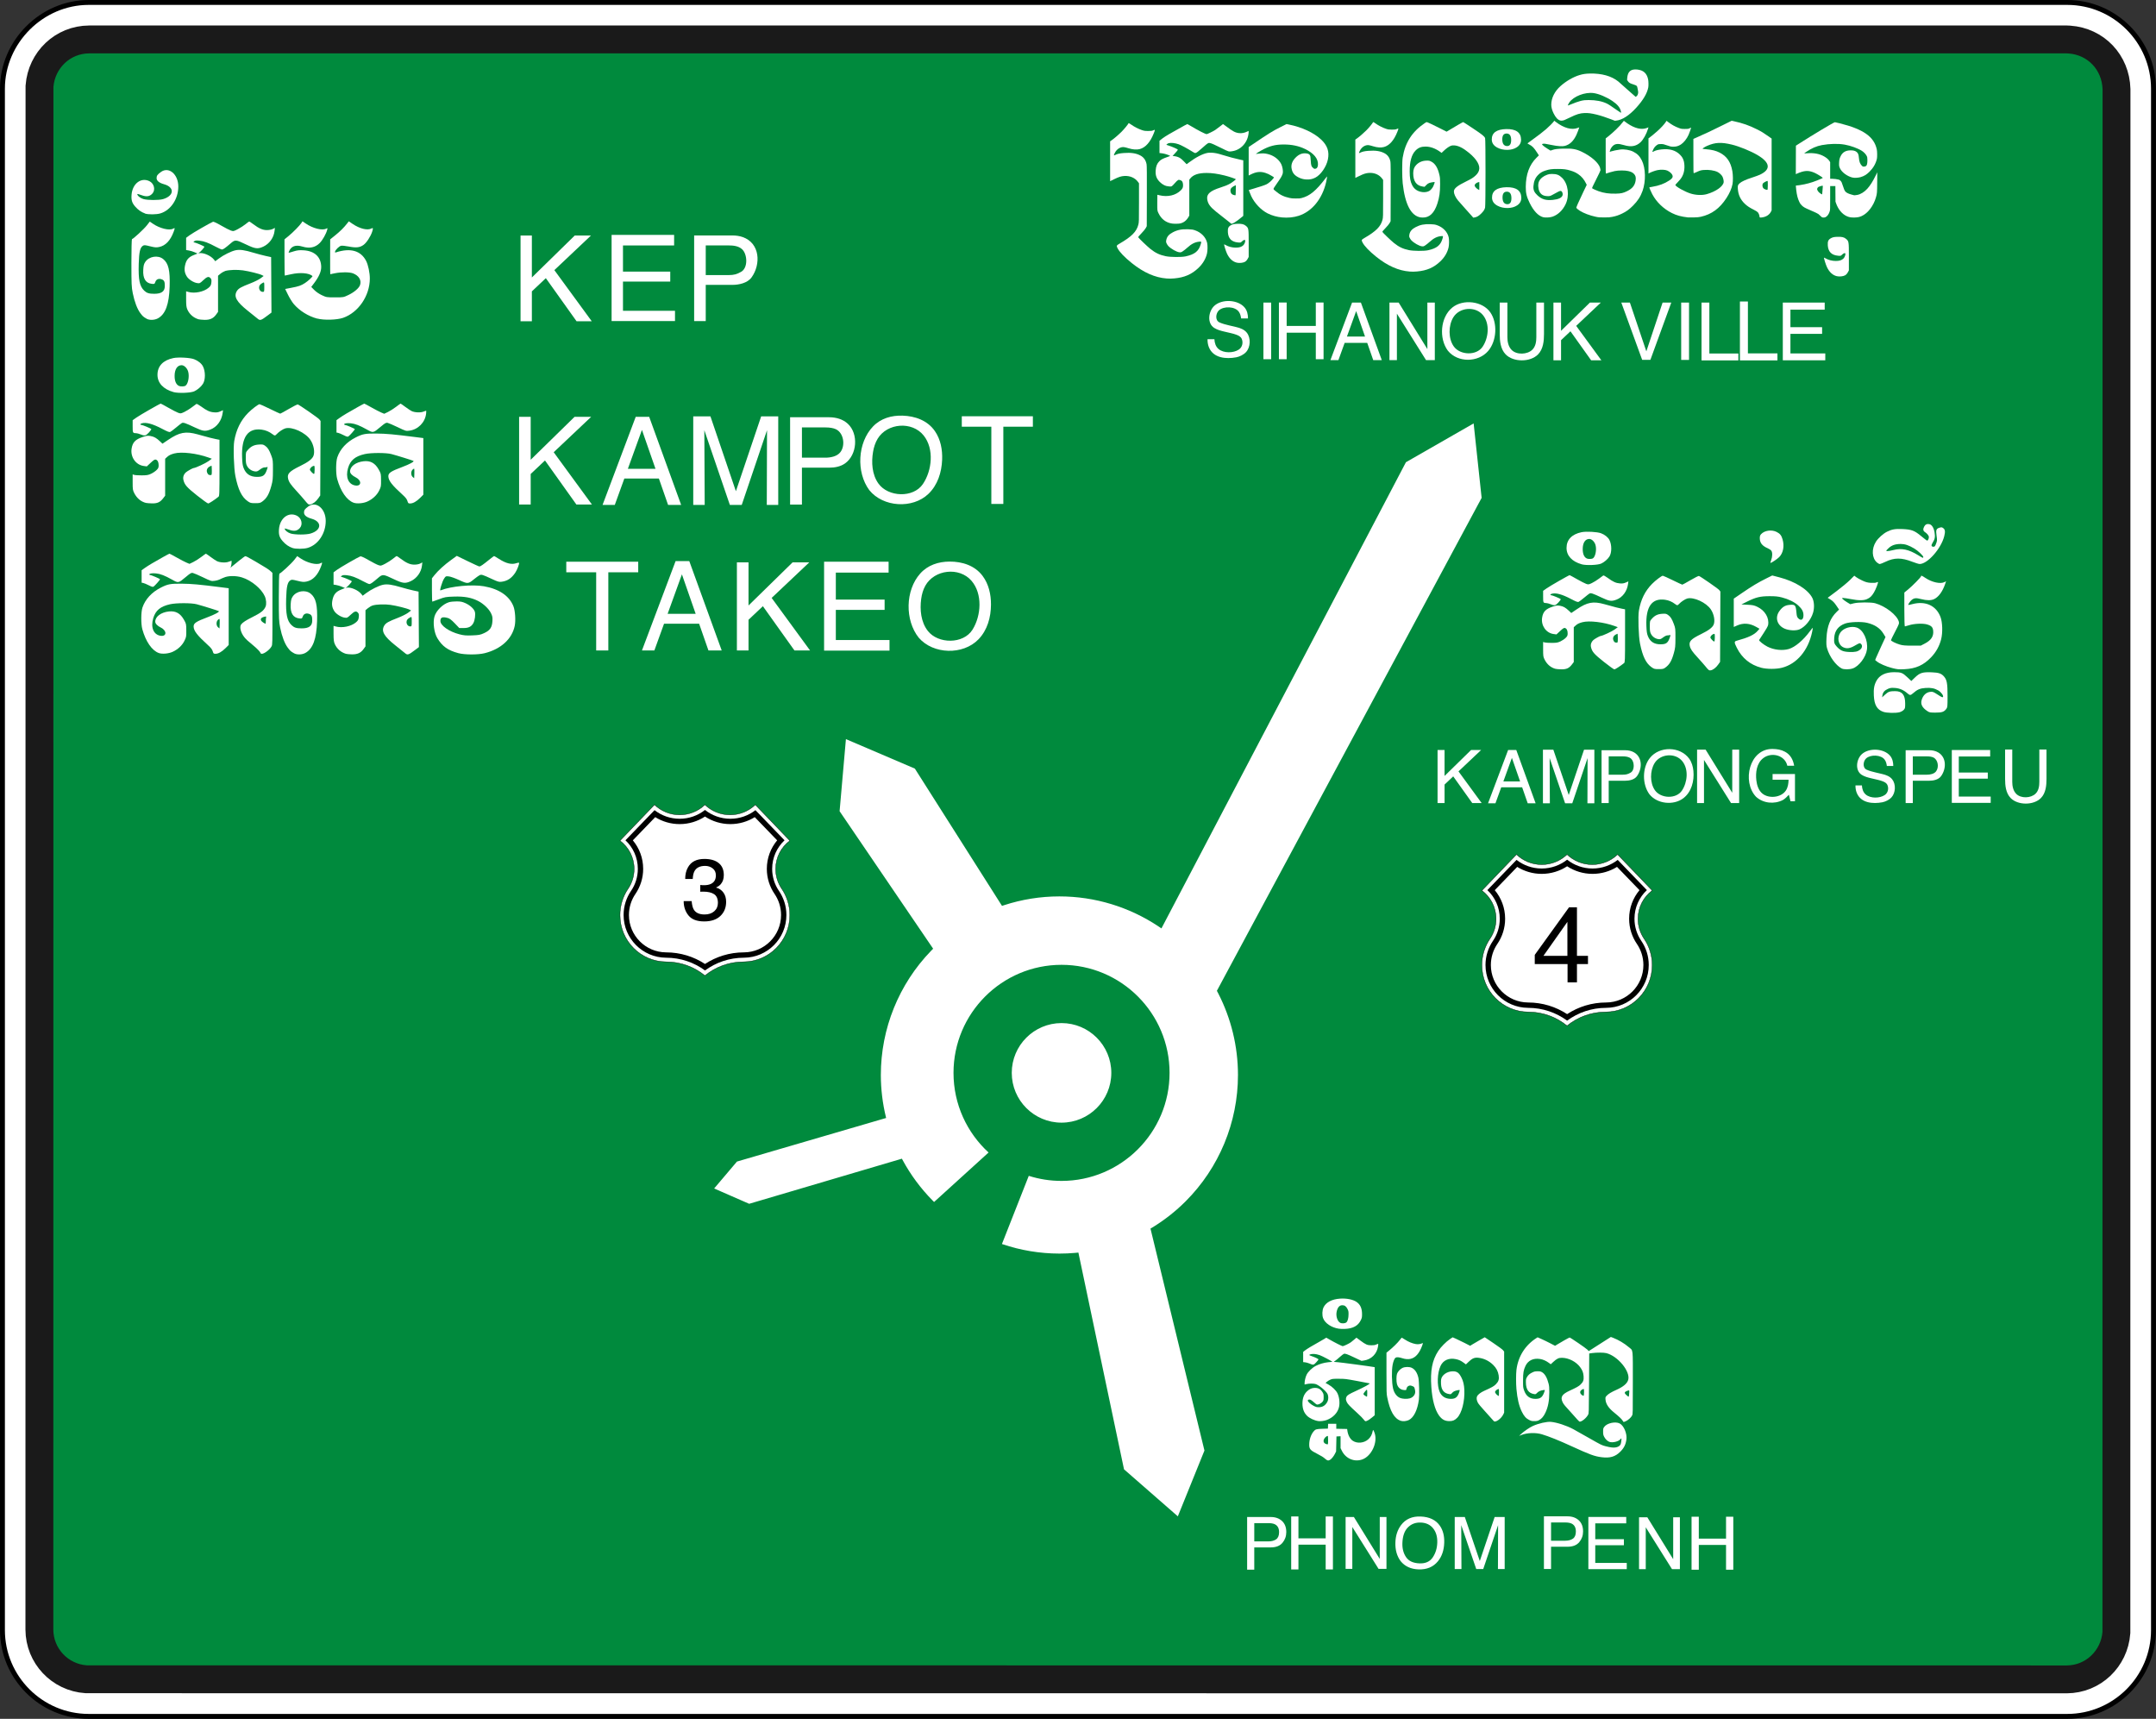 <?xml version="1.0" encoding="UTF-8" standalone="no"?><!DOCTYPE svg PUBLIC "-//W3C//DTD SVG 1.1//EN" "http://www.w3.org/Graphics/SVG/1.1/DTD/svg11.dtd"><svg width="100%" height="100%" viewBox="0 0 25872 20623" version="1.1" xmlns="http://www.w3.org/2000/svg" xmlns:xlink="http://www.w3.org/1999/xlink" xml:space="preserve" xmlns:serif="http://www.serif.com/" style="fill-rule:evenodd;clip-rule:evenodd;"><rect x="0" y="0" width="25872" height="20623" fill="#333333" stroke="none"/><path d="M1064.54,29.369l23742.2,-0c570.048,-0 1035.04,464.861 1035.04,1035.17l0,18493.9c0,569.783 -464.994,1035.17 -1035.04,1035.17l-23742.2,0c-570.313,0 -1035.17,-465.391 -1035.17,-1035.17l-0,-18493.9c-0,-563.292 472.015,-1035.17 1035.17,-1035.17Z" style="fill:#fff;stroke:#000;stroke-width:58.74px;"/><path d="M24832,474.586c318.915,22.13 557.373,272.907 566.1,595.786l-1.325,18518.5c-24.243,314.5 -278.599,559.185 -596.146,560.907l-23766.9,-1.325c-314.632,-20.931 -559.715,-280.453 -561.039,-595.881l1.324,-18518.5c24.244,-314.368 278.997,-559.715 596.411,-560.908l23730.5,0l31.106,1.42Z" style="fill:#008a3d;stroke:#1a1a1a;stroke-width:334.44px;"/><g><path id="path19452-7" d="M14965.6,18201.5l282.814,0c55.892,0 101.035,15.86 135.427,47.551c34.394,31.693 51.577,76.219 51.577,133.579c-0,49.344 -15.333,92.283 -46.025,128.85c-30.692,36.568 -77.628,54.866 -140.834,54.866l-197.343,0l-0,267.187l-85.616,-0l0,-632.033Zm332.097,86.908c-18.798,-8.899 -44.586,-13.334 -77.306,-13.334l-169.146,0l0,218.99l169.146,-0c38.154,-0 69.139,-8.165 92.902,-24.525c23.761,-16.358 35.656,-45.172 35.656,-86.467c0,-46.466 -17.094,-78.011 -51.252,-94.664Z" style="fill:#fff;fill-rule:nonzero;"/><path id="path19436" d="M15494.3,18194.9l86.981,0l0,262.726l326.783,-0l-0,-262.726l86.983,0l0,635.808l-86.983,-0l-0,-297.326l-326.783,-0l0,297.326l-86.981,-0l0,-635.808Z" style="fill:#fff;fill-rule:nonzero;"/><path id="path19448" d="M16147.3,18201.5l99.35,0l310.461,502.997l-0,-502.997l80.514,0l0,622.569l-94.75,-0l-315.06,-502.418l-0,502.418l-80.515,-0l0,-622.569Z" style="fill:#fff;fill-rule:nonzero;"/><path id="path19450-2-2" d="M17278.4,18306.3c37.864,54.588 55.28,123.326 52.266,206.189c-3.264,89.674 -28.721,163.389 -76.411,221.152c-55.956,67.83 -133.416,99.942 -232.329,96.342c-92.404,-3.364 -163.905,-36.539 -214.573,-99.502c-45,-60.578 -65.876,-135.841 -62.603,-225.793c2.957,-81.217 25.664,-149.975 68.096,-206.308c54.468,-72.242 132.43,-106.516 233.799,-102.826c106.002,3.829 183.264,40.737 231.755,110.746Zm-85.695,380.163c33.885,-50.243 52.06,-108.772 54.493,-175.615c2.572,-70.665 -13.838,-128.19 -49.19,-172.654c-35.358,-44.435 -85.059,-67.819 -149.109,-70.15c-62.152,-2.262 -113.614,17.243 -154.407,58.488c-40.794,41.273 -62.705,103.495 -65.734,186.693c-2.423,66.562 12.359,123.299 44.355,170.211c31.997,46.915 85.754,71.76 161.249,74.508c71.676,2.609 124.457,-21.208 158.343,-71.481Z" style="fill:#fff;fill-rule:nonzero;"/><path id="path19446" d="M17456.7,18201.5l121.206,0l179.601,528.031l178.323,-528.031l120.331,0l-0,624.563l-80.773,0c0,0 1.701,-493.027 1.701,-526.781l-178.32,526.752l-83.85,-0l-180.005,-526.752l2.56,526.752l-80.774,-0l0,-624.534Z" style="fill:#fff;fill-rule:nonzero;"/><path id="path19452-5" d="M18527.1,18193.5l282.814,0c55.892,0 101.035,15.86 135.43,47.549c34.393,31.693 51.574,76.219 51.574,133.58c-0,49.343 -15.331,92.285 -46.023,128.849c-30.695,36.568 -77.628,54.866 -140.834,54.866l-197.343,-0l-0,267.188l-85.618,-0l-0,-632.032Zm332.099,86.908c-18.8,-8.901 -44.586,-13.336 -77.306,-13.336l-169.147,0l0,218.99l169.147,-0c38.152,-0 69.139,-8.163 92.901,-24.524c23.76,-16.359 35.656,-45.173 35.656,-86.468c0,-46.466 -17.094,-78.008 -51.251,-94.662Z" style="fill:#fff;fill-rule:nonzero;"/><path id="path19430-8-5" d="M19060.4,18200.9l454.436,-0l0,76.743l-371.734,0l-0,190.126l343.619,-0l0,72.464l-343.619,-0l-0,212.303l378.134,0l0,74.589l-460.836,0l-0,-626.225Z" style="fill:#fff;fill-rule:nonzero;"/><path id="path19448-8" d="M19668.5,18204.8l99.348,0l310.46,502.998l-0,-502.998l80.516,0l-0,622.569l-94.752,-0l-315.057,-502.419l0,502.419l-80.515,-0l-0,-622.569Z" style="fill:#fff;fill-rule:nonzero;"/><path id="path19436-8" d="M20298.7,18198.2l86.984,0l-0,262.727l326.782,0l0,-262.727l86.984,0l-0,635.808l-86.984,-0l0,-297.324l-326.782,0l-0,297.324l-86.984,-0l0,-635.808Z" style="fill:#fff;fill-rule:nonzero;"/></g><path id="path13240" d="M15898.3,17499.9c-17.951,-16.019 -45.408,-33.092 -86.673,-53.899c-88.545,-44.643 -101.028,-58.698 -100.924,-113.629c-0,-57.516 20.282,-118.847 51.386,-156.236c23.046,-27.701 32.502,-30.628 106.624,-33.02l66.22,-2.15l1.274,-28.839l1.276,-28.836l97.868,-0l0,59.588l65.098,1.169l65.098,1.181l3.094,21.359c7.739,53.424 32.413,99.041 65.376,120.876c53.163,35.214 134.826,27.235 184.979,-18.078c29.549,-26.694 44.428,-54.725 54.277,-102.253c2.402,-11.635 2.863,-11.855 8.69,-4.27c3.376,4.401 10.01,20.218 14.739,35.152c35.739,112.897 -39.154,271.644 -147.232,312.08c-94.981,35.538 -200.288,-8.184 -246.893,-102.505l-15.959,-32.296l0,-142.91l-24.563,1.275l-24.567,1.275l-2.125,89.834l-2.15,89.835l-13.818,28.044c-15.564,31.579 -43.075,65.014 -61.222,74.397c-21.138,10.931 -31.767,7.881 -59.853,-17.178l-0.02,0.034Zm38.768,-220.073c0,-34.315 -1.551,-51.268 -4.68,-51.268c-9.185,0 -27.908,13.856 -37.35,27.637c-21.068,30.748 -14.467,57.673 16.924,69.029c25.678,9.289 25.106,10.321 25.106,-45.398Zm3281.93,204.328c-84.303,-10.577 -141.068,-31.303 -356.322,-130.1c-155.811,-71.515 -275.815,-119.803 -360.143,-144.917c-75.47,-22.477 -177.521,-18.81 -247.529,8.895l-25.895,10.249l27.769,-25.799c33.806,-31.404 99.666,-76.104 136.965,-92.961c69.948,-31.604 168.168,-53.956 217.517,-49.493c71.364,6.452 187.86,44.517 267.638,87.45c21.428,11.533 106.674,59.564 189.431,106.737c144.672,82.465 152.34,86.253 198.929,98.263c61.009,15.732 96.598,19.48 125.68,13.245c26.675,-5.72 44.846,-17.596 53.994,-35.289c7.017,-13.568 13.811,-71.969 8.37,-71.969c-1.75,0 -6.896,4.688 -11.4,10.415c-20.403,25.937 -87.566,43.136 -126.931,32.505c-24.471,-6.609 -53.015,-33.393 -67.859,-63.677c-10.128,-20.665 -11.816,-29.376 -11.836,-61.105c0,-34.335 0.933,-38.345 12.966,-55.542c32.19,-45.929 133.181,-68.808 185.627,-42.051c49.422,25.214 90.057,120.394 81.207,190.209c-7.829,61.737 -29.204,104.673 -74.435,149.512c-60.207,59.687 -123.03,78.056 -223.743,65.423Zm253.474,-437.443c-9.664,-17.949 -44.647,-51.414 -101.744,-97.339c-67.808,-54.535 -100.862,-104.139 -104.644,-157.027c-2.001,-27.835 -1.775,-28.524 14.153,-46.163c19.193,-21.243 56.187,-43.563 116.64,-70.365c83.049,-36.824 129.348,-76.134 141.723,-120.331c27.921,-99.723 -123.992,-284.913 -262.626,-320.152c-30.557,-7.768 -115.625,-8.178 -168.923,-0.803l-36.314,5.017l-2.151,358.867c-2.124,358.043 -2.15,358.907 -11.402,376.177c-20.914,39.066 -73.945,83.086 -100.092,83.086c-4.007,-0 -17.499,-12.017 -29.984,-26.703c-12.486,-14.686 -41.032,-46.634 -63.439,-71.001c-86.81,-94.406 -99.978,-110.323 -111.811,-135.133c-29.64,-62.144 -9.328,-95.635 84.222,-138.87c86.303,-39.886 109.584,-53.165 132.192,-75.395c30.478,-29.967 38.115,-50.985 35.105,-96.588c-2.904,-43.903 -14.285,-73.964 -42.058,-111.05c-48.975,-65.399 -136.77,-110.439 -217.422,-111.542c-39.969,-0.555 -61.6,9.714 -104.827,49.736l-29.88,27.664l-23.432,-17.093c-34.278,-25.01 -70.439,-40.698 -106.619,-46.255c-79.76,-12.253 -143.033,18.353 -173.676,84.01c-23.083,49.463 -28.659,82.817 -28.858,172.642c-0.248,79.687 0.33,84.796 11.435,117.488c24.089,70.841 68.517,104.708 137.286,104.643c63.285,0 87.714,-21.518 111.309,-97.783c3.137,-10.144 2.973,-10.2 -19.751,-7.196c-30.924,4.095 -54.575,15.194 -73.175,34.347c-14.515,14.946 -16.642,15.766 -33.879,13.083c-66.711,-10.391 -97.865,-54.178 -98.863,-138.947c-0.449,-37.295 0.555,-42.433 12.011,-63.331c14.448,-26.313 34.06,-43.168 69.163,-59.444c20.436,-9.476 31.093,-11.578 59.109,-11.665c29.754,-0 36.787,1.424 54.336,11.727c33.29,19.543 59.72,65.854 77.122,135.115c7.613,30.31 9.183,48.671 8.985,105.082c-0.378,102.171 -14.383,176.003 -46.387,244.176c-21.215,45.186 -46.009,74.346 -76.796,90.307c-17.818,9.24 -27.438,11.2 -55.8,11.364c-30.316,0.248 -37.547,-1.425 -62.736,-13.812c-37.829,-18.621 -62.693,-46.892 -88.922,-101.094c-33.398,-69.014 -53.259,-153.494 -63.836,-271.526c-5.766,-64.329 -5.627,-180.145 0.283,-228.563c19.575,-160.531 105.238,-296.436 240.976,-382.308l12.85,-8.131l46.96,20.689c25.83,11.377 73.059,34.318 104.956,50.975l57.997,30.286l20.428,-12.955c38.179,-24.214 148.936,-86.617 153.732,-86.617c8.734,-0 196.609,128.355 213.305,145.728l16.425,17.088l132.614,-84.712l132.617,-84.715l26.121,9.833c63.2,23.792 137.059,67.765 189.21,112.65c53.838,46.337 48.386,-1.95 48.386,428.348c0,368.999 0,373.232 -8.881,391.378c-11.035,22.796 -46.168,55.013 -74.429,68.252c-11.749,5.505 -23.327,10.026 -25.729,10.048c-2.4,0 -8.061,-6.813 -12.573,-15.191l0.008,-0.006Zm76.173,-307.917c1.5,-10.904 2.719,-28.414 2.719,-38.912c-0,-18.689 -0.284,-19.032 -11.749,-16.164c-19.04,4.748 -38.676,15.267 -41.31,22.133c-1.351,3.52 -0.555,9.923 1.749,14.246c4.503,8.404 38.076,38.517 42.948,38.517c1.6,0 4.144,-8.919 5.641,-19.82l0.002,0Zm-540.154,-39.379c0.284,-30.875 -0.602,-35.353 -6.458,-33.11c-3.718,1.425 -8.376,2.596 -10.353,2.596c-1.975,0 -9.511,4.979 -16.739,11.062c-21.541,18.126 -15.729,43.783 14.018,61.875c12.543,7.626 13.531,7.669 16.291,0.697c1.6,-4.08 3.074,-23.483 3.238,-43.122l0.003,0.002Zm-1081.31,353.037c-3.836,-3.008 -16.496,-16.998 -28.134,-31.097c-11.632,-14.097 -50.971,-57.945 -87.416,-97.437c-39.726,-43.043 -70.754,-80.691 -77.472,-93.99c-15.577,-30.83 -18.604,-57.237 -8.911,-77.665c9.146,-19.269 44.263,-46.153 83.273,-63.747c96.615,-43.57 117.052,-55.038 141.268,-79.252c32.879,-32.883 41.483,-59.78 34.199,-106.951c-7.6,-49.226 -28.6,-89.257 -65.957,-125.731c-51.132,-49.923 -112.859,-79.285 -180.425,-85.827c-44.05,-4.265 -70.403,6.86 -113.279,47.823l-33.233,31.749l-25.833,-19.018c-34.51,-25.405 -57.228,-35.912 -94.989,-43.929c-83.078,-17.635 -151.611,12.64 -183.443,81.044c-40.052,86.062 -44.908,234.639 -10.238,313.278c21.919,49.712 63.449,77.848 120.487,81.62c61.549,4.075 89.863,-13.894 110.327,-70.003c6.38,-17.496 10.313,-33.099 8.737,-34.674c-4.591,-4.582 -54.745,7.264 -69.735,16.478c-7.536,4.633 -18.644,14.3 -24.682,21.475c-10.291,12.23 -12.244,12.858 -31.155,10.036c-62.478,-9.322 -94.287,-48.311 -98.308,-120.5c-1.075,-19.249 -0.65,-43.613 0.933,-54.145c8.111,-54.079 71.954,-98.629 141.293,-98.596c49.721,-0 73.983,17.825 103.111,75.669c21.284,42.266 31.665,86.334 34.487,146.394c6.387,136.053 -30.376,279.622 -86.022,335.952c-29.605,29.967 -52.837,39.725 -94.298,39.596c-53.853,-0.236 -89.735,-20.005 -124.639,-68.92c-48.449,-67.893 -80.248,-186.36 -90.95,-338.819c-13.94,-198.63 9.385,-320.825 82.786,-433.733c30.214,-46.473 94.466,-111.791 139.873,-142.193l32.705,-21.896l38.497,16.696c21.174,9.186 68.519,32.126 105.208,50.985l66.71,34.29l22.297,-14.24c12.262,-7.828 51.622,-30.902 87.469,-51.274l65.172,-37.038l103.299,69.571c61.848,41.651 108.553,76.156 116.394,85.986l13.099,16.42l0,731.89l-9.309,20.153c-23.264,50.354 -91.374,100.643 -113.187,83.57l-0.009,0Zm60.55,-345.389c-0,-42.622 -0,-42.985 -9.612,-40.093c-17.888,5.434 -37.383,23.185 -37.383,34.038c-0,15.27 27.048,44.006 45.928,48.792c0.602,0.248 1.075,-19.085 1.075,-42.737l-0.008,-0Zm-2168.15,343.574c-48.555,-7.273 -106.069,-34.389 -135.618,-63.938c-37.015,-37.015 -54.496,-84.143 -54.496,-146.911c-0,-63.778 18.306,-112.152 55.665,-147.099c27.103,-25.349 52.112,-37.33 83.055,-39.787c47.914,-3.803 79.61,12.664 103.891,53.965c10.167,17.291 11.586,24.194 11.586,56.333c-0,32.013 -1.35,38.615 -10.681,52.408c-11.827,17.475 -46.001,36.996 -64.766,36.996c-8.556,0 -19.391,-7.082 -39.222,-25.632c-15.071,-14.096 -33.884,-28.297 -41.809,-31.555c-17.35,-7.133 -33.635,-2.474 -33.635,9.633c0,13.324 37.785,46.758 71.892,63.617c26.761,13.226 35.897,15.602 59.98,15.602c46.79,0 80.103,-21.483 103.945,-67.031c12.553,-23.981 13.282,-66.453 1.549,-90.665c-18.784,-38.787 -108.366,-112.333 -147.934,-121.455c-26.546,-6.117 -74.269,-5.499 -103.327,1.325l-24.565,5.781l0,-17.596c0,-26.961 10.856,-71.791 23.837,-99.466c17.046,-36.342 66.899,-84.53 110.874,-107.168c43.139,-22.21 95.74,-37.608 148.609,-43.504c22.525,-2.514 44.397,-4.573 48.603,-4.582c11.278,-0 -120.833,-70.47 -151.575,-80.824c-48.481,-16.334 -88.638,-18.652 -117.408,-6.779c-12.332,5.09 -8.853,8.131 21.36,18.662c45.559,15.881 82.243,33.726 82.243,40.009c-0,3.173 -12.269,18.911 -27.263,34.974c-31.341,33.575 -34.386,34.063 -83.21,13.337c-14.939,-6.344 -37.529,-12.603 -50.2,-13.911l-23.034,-2.375l0,-122.499l21.523,-17.015c23.542,-18.609 85.641,-56.299 162.184,-98.431c27.021,-14.876 59.172,-33.422 71.441,-41.217l22.314,-14.172l37.497,21.75c58.326,33.824 150.674,80.53 159.23,80.53c12.018,-0 80.188,-32.698 99.848,-47.893c9.716,-7.509 28.416,-22.802 41.555,-33.985l23.891,-20.334l46.601,34.653c66.054,49.118 84.091,56.883 132.045,56.856c30.842,-0 42.597,-1.925 59.404,-9.664c11.526,-5.303 21.956,-8.64 23.181,-7.413c1.226,1.226 -0,15.994 -2.508,32.822c-13.488,87.146 -80.537,153.782 -167.765,166.727l-30.345,4.509l-81.967,-38.628c-89.62,-42.235 -112.134,-50.401 -127.997,-46.418c-5.77,1.45 -27.571,18.125 -48.448,37.058c-20.878,18.933 -46.105,39.873 -56.057,46.534l-18.102,12.113l13.292,2.657c7.314,1.475 22.751,2.654 34.309,2.654c17.677,-0 404.889,51.671 433.977,57.914l9.613,2.051l-0,576.386l-30.974,25.605c-38.801,32.07 -68.869,48.879 -81.417,45.511c-5.152,-1.373 -14.174,-10.396 -20.046,-20.028c-5.876,-9.633 -40.48,-44.688 -76.902,-77.902c-95.006,-86.641 -114.528,-107.089 -126.225,-132.211c-12.219,-26.247 -13.071,-41.235 -3.499,-61.409c9.57,-20.165 30.204,-33.059 114.773,-71.721c97.433,-44.542 169.637,-84.263 163.691,-90.048c-0.756,-0.72 -66.713,-13.38 -146.602,-28.132c-142.696,-26.348 -146.612,-26.823 -222.157,-27.092c-70.306,-0.284 -78.941,0.555 -100.735,9.372c-13.111,5.303 -31.939,16.583 -41.845,25.061l-18.01,15.414l35.38,19.799c44.763,25.046 90.953,69.959 107.477,104.498c22.039,46.067 29.897,111.489 19.436,161.807c-14.688,70.647 -71.714,130.948 -151.077,159.755c-26.579,9.647 -74.439,15.38 -98.412,11.791l0.082,0.021Zm587.429,-335.1c0,-48.95 -1.475,-50.127 -25.99,-20.732c-25,29.973 -25.137,35.744 -1.201,50.919c11.178,7.09 21.872,12.89 23.763,12.89c1.873,0 3.434,-19.385 3.434,-43.077l-0.006,0Zm402.975,331.981c-78.287,-25.655 -130.413,-116.179 -163.54,-284.025c-8.181,-41.448 -8.736,-59.756 -8.736,-288.962l0,-244.71l29.732,-24.018c46.833,-37.843 104.551,-94.486 129.177,-126.779c12.416,-16.277 23.69,-29.599 25.053,-29.599c1.35,-0 18.529,10.561 38.142,23.465c40.612,26.719 88.005,46.375 129.037,53.52c27.432,4.775 53.473,1.375 81.508,-10.638c6.673,-2.861 6.243,0.425 -3.668,28.223c-16.526,46.302 -37.836,84.773 -61.949,111.826c-45.548,51.102 -104.362,64.368 -178.205,40.19c-39.46,-12.919 -67.069,-14.766 -80.464,-5.387c-12.112,8.484 -26.443,43.324 -34.059,82.788c-13.921,72.152 -11.482,214.743 4.885,285.913c12.339,53.638 42.797,95.422 82.356,112.983c28.327,12.576 85.34,15.294 118.517,5.649c43.855,-12.749 71.072,-51.731 63.941,-91.581c-7.098,-39.672 -10.227,-45.855 -26.776,-52.89c-26.771,-11.38 -34.014,-12.216 -49.552,-5.724c-15.708,6.561 -23.841,17.744 -28.373,39c-2.673,12.531 -3.242,12.788 -25.772,11.536c-44.661,-2.475 -76.439,-29.369 -88.169,-74.589c-7.962,-30.694 -7.391,-95.054 1.075,-119.864c9.318,-27.347 39.034,-59.252 66.769,-71.687c31.51,-14.13 82.277,-14.27 110.93,-0.331c38.105,18.57 65.326,59.672 78.741,118.905c9.225,40.725 13.101,210.956 6,263.507c-16.822,124.474 -61.759,214.97 -121.192,244.046c-27.674,13.54 -69.771,17.603 -95.399,9.206l-0.009,0.027Zm-744.723,-1105.35c-88.214,-13.516 -164.932,-65.128 -188.045,-126.5c-13.594,-36.096 -11.033,-96.176 5.546,-130.058c29.669,-60.648 100.109,-97.624 198.691,-104.305c77.987,-5.282 155.799,10.605 198.347,40.507c44.37,31.187 64.819,77.223 64.776,145.837c0,36.652 -1.375,43.648 -13.288,69.122c-32.9,70.301 -94.155,104.215 -195.102,108.021c-23.752,0.898 -55.668,-0.284 -70.925,-2.629l-0,0.005Zm91.899,-76.524c15.663,-14.715 25.194,-50.762 25.391,-96.052c0.237,-34.362 -1.2,-41.176 -12.65,-64.084c-16.021,-32.042 -33.808,-44.857 -62.253,-44.857c-34.752,-0 -57.707,26.876 -68.11,79.744c-10.311,52.41 10.056,114.147 43.227,131.039c21.231,10.807 59.932,7.796 74.395,-5.79Z" style="fill:#fff;fill-rule:nonzero;"/><g><path d="M18804.4,10252.5c-79.121,75.208 -185.868,121.321 -303.326,121.321c-117.462,-0 -224.204,-46.126 -303.325,-121.339l-415.076,432.323c103.322,77.038 170.288,200.603 170.288,339.902c-0,88.25 -26.883,170.193 -72.857,237.984c-61.28,90.184 -97.431,199.71 -97.431,317.191c-0,309.301 248.408,560.237 555.511,561.994c177.091,-0 338.37,62.148 466.216,165.935c127.84,-103.787 289.127,-165.935 466.212,-165.935c307.103,-1.757 555.514,-252.693 555.514,-561.994c0,-117.481 -36.149,-227.007 -97.434,-317.191c-45.976,-67.791 -72.854,-149.734 -72.854,-237.984c0,-139.299 66.966,-262.864 170.288,-339.902l-415.076,-432.323c-79.121,75.213 -185.868,121.339 -303.325,121.339c-117.458,-0 -224.21,-46.113 -303.325,-121.321Z" style="fill:#fff;stroke:#000;stroke-width:4.16px;"/><path id="path2053-8" d="M19404.3,10401.2l269.588,279.159c-77.558,92.823 -124.382,212.506 -124.382,343.052c0,111.562 34.284,215.503 92.852,301.363c49.338,72.195 78.426,159.779 78.426,253.812c0,247.439 -199.88,448.192 -446.981,449.598c-173.254,0.121 -333.628,51.475 -468.286,139.492c-134.823,-88.127 -295.43,-139.497 -468.927,-139.497c-246.803,-1.741 -446.341,-202.363 -446.341,-449.593c0,-94.028 29.086,-181.617 78.426,-253.812c58.566,-85.86 92.853,-189.801 92.853,-301.363c-0,-130.549 -46.824,-250.229 -124.385,-343.052l269.585,-279.159c85.255,53.038 185.979,83.726 293.7,83.726c112.553,-0 217.469,-33.5 305.089,-90.992c87.615,57.492 192.536,90.992 305.089,90.992c107.718,-0 208.442,-30.688 293.694,-83.726Zm-293.694,19.496c113.765,0 218.582,-38.632 301.942,-103.42l350.063,362.501c-91.572,85.884 -148.876,208.067 -148.876,343.634c0,98.241 30.139,189.611 81.667,265.146c56.368,82.476 89.611,182.594 89.611,290.029c0,282.789 -228.44,512.222 -510.844,513.822c-175.789,0.065 -337.11,57.036 -468.652,153.359c-131.613,-96.37 -293.033,-153.359 -468.927,-153.359c-282.281,-1.746 -510.57,-231.127 -510.57,-513.822c0,-107.435 33.244,-207.553 89.612,-290.029c51.522,-75.535 81.666,-166.905 81.666,-265.146c0,-135.567 -57.306,-257.75 -148.88,-343.634l350.067,-362.501c83.363,64.788 188.175,103.42 301.943,103.42c115.195,0 221.222,-39.602 305.089,-105.872c83.872,66.27 189.891,105.872 305.089,105.872Z"/><path id="path19396-5" d="M18810.7,11786.3l-0,-219.338l-393.544,-0l0,-110.29l411.084,-570.27l95.274,0l-0,582.163l132.236,0l0,98.397l-132.236,-0l-0,219.338l-112.814,-0Zm-1.883,-317.735l0,-407.616l-287.66,407.616l287.66,0Z" style="fill-rule:nonzero;"/></g><g><path d="M17334.8,9310.03l318.54,-311.649l120.571,-0l-272.031,256.97l277.682,379.731l-112.849,-0l-228.122,-319.934l-103.762,98.025l0,221.909l-84.091,-0l0,-636.701l84.062,-0l-0,311.649Z" style="fill:#fff;"/><path d="M18097.5,8998.38l97.798,-0l232.086,639.47l-94.883,-0l-66.773,-191.523l-250.869,-0l-69.328,191.523l-88.823,-0l240.792,-639.47Zm143.652,377.429l-98.45,-282.515l-102.284,282.515l200.734,0Z" style="fill:#fff;"/><path d="M18515.2,8994.87l124.796,0l184.896,543.603l183.585,-543.603l123.879,0l0,642.983l-83.156,-0c0,-0 1.736,-507.567 1.736,-542.318l-183.585,542.288l-86.32,0l-185.316,-542.288l2.641,542.288l-83.156,0l-0,-642.953Z" style="fill:#fff;"/><path d="M19218.6,9001.46l283.723,-0c37.508,-0 75.44,7.394 107.967,26.838c101.28,60.545 96.238,197.498 33.468,284.143c-30.96,42.736 -92.327,55.041 -141.287,55.041l-197.98,-0l0,268.049l-85.891,0l-0,-634.071Zm255.614,73.812l-169.692,-0l-0,219.696l169.692,0c38.082,0 60.962,-5.823 93.199,-24.605c51.665,-30.101 45.599,-129.931 6.845,-166.383c-26.4,-24.832 -65.748,-28.708 -100.044,-28.708Z" style="fill:#fff;"/><path d="M19793.5,9530.47c-88.601,-119.277 -88.276,-319.616 5.553,-436.795c114.445,-142.927 360.844,-140.77 470.613,8.005c31.151,42.219 46.357,96.805 51.248,148.284c11.335,119.293 -22.057,253.37 -122.151,328.355c-118.047,88.434 -312.48,67.447 -405.263,-47.849Zm389.541,-44.496c66.111,-98.025 82.902,-255.18 5.362,-352.053c-84.459,-105.517 -264.749,-91.101 -334.165,23.473c-55.091,90.931 -57.437,237.48 5.739,325.521c70.587,98.369 253.279,106.587 323.064,3.059Z" style="fill:#fff;"/><path d="M20365,8994.3l102.298,0l319.674,517.924l-0,-517.924l82.904,0l0,641.045l-97.561,0l-324.41,-517.328l0,517.328l-82.905,0l0,-641.045Z" style="fill:#fff;"/><path d="M21419.7,9019.62c59.936,31.944 96.632,87.926 110.058,167.917l-82.095,-0c-27.754,-126.462 -188.019,-167.141 -287.18,-92.491c-81.871,61.634 -95.362,174.902 -84.094,269.961c6.62,55.848 26.312,118.294 71.204,155.664c77.988,64.921 227.721,50.492 283.883,-37.338c24.036,-37.589 30.647,-84.203 31.149,-127.851l-191.669,0l-0,-68.754l268.758,0l0,327.528l-53.336,-0l-19.998,-78.767c-16.501,18.421 -49.127,51.933 -73.362,64.174c-103.401,52.229 -234.523,39.055 -320.559,-39.597c-171.756,-180.474 -81.082,-579.695 200.175,-573.785c53.008,1.114 99.876,7.941 147.066,33.339Z" style="fill:#fff;"/><path d="M22342.8,9423.34c2.226,41.172 14.029,82.849 46.911,110.188c57.413,47.736 166.681,46.23 227.437,5.373c38.064,-25.598 50.201,-76.677 32.329,-118.753c-11.516,-27.112 -35.873,-37.809 -61.479,-47.469c-18.271,-6.893 -37.172,-12.132 -56.178,-16.611l-79.587,-18.572c-37.116,-8.649 -77.323,-19.575 -110.391,-40.046c-85.263,-52.784 -65.237,-187.534 -0.959,-247.697c85.059,-79.613 267.058,-71.985 341.945,20.067c27.549,33.863 36.489,78.109 36.489,120.706l-77.191,-0c-3.262,-26.664 -9.568,-52.467 -25.336,-74.712c-44.085,-62.194 -169.299,-64.03 -222.444,-16.938c-35.882,31.794 -47.53,112.584 5.523,136.234c34.039,15.174 70.559,24.394 106.812,33.03l82.405,19.389c42.943,10.107 87.848,26.501 116.491,62.047c47.463,58.9 42.472,163.526 -8.703,218.592c-26.328,28.33 -70.772,50.614 -108.531,57.758c-113.774,21.525 -258.892,10.453 -308.041,-114.554c-11.028,-28.048 -15.052,-58.057 -14.665,-88.032l77.163,0Z" style="fill:#fff;"/><path d="M22867.7,9001.46l283.724,-0c37.507,-0 75.439,7.393 107.966,26.838c101.28,60.545 96.238,197.498 33.469,284.143c-30.96,42.736 -92.328,55.041 -141.288,55.041l-197.98,-0l0,268.049l-85.891,0l-0,-634.071Zm333.168,87.188c-18.858,-8.923 -44.73,-13.376 -77.554,-13.376l-169.693,0l0,219.696l169.693,0c36.835,0 84.223,-8.056 108.845,-39.257c37.995,-48.146 25.607,-139.321 -31.291,-167.063Z" style="fill:#fff;"/><path d="M23421.8,8998.98l460.125,0l-0,77.705l-376.38,-0l-0,192.507l347.915,0l-0,73.373l-347.915,-0l-0,214.96l382.863,0l-0,75.524l-466.608,0l-0,-634.069Z" style="fill:#fff;"/><path d="M24147.1,8993.31l-0,388.636c-0,50.432 11.155,106.713 48.376,143.79c56.82,56.6 175.133,51.923 231.362,-3.119c37.209,-36.424 45.143,-91.197 45.143,-140.671l-0,-388.636l86.018,0l0,353.106c0,78.456 -8.467,168.638 -66.512,228.277c-86.949,89.337 -277.215,89.587 -364.085,-0.012c-57.834,-59.651 -66.32,-149.947 -66.32,-228.265l-0,-353.106l86.018,0Z" style="fill:#fff;"/></g><path id="path5022" d="M22599.3,8540.77c-74.895,-25.871 -107.859,-82.676 -113.363,-195.385c-3.947,-80.421 3.947,-125.61 30.721,-175.661c36.663,-68.59 110.149,-104.622 213.238,-104.566c83.376,0 100.416,6.541 156.997,59.704l48.911,45.968l43.949,-42.28c58.283,-56.073 90.785,-66.177 199.615,-62.061c86.522,3.27 118.246,14.311 150.219,52.306c33.427,39.719 41.028,82.71 41.028,231.811c-0,126.75 -1.129,136.11 -14.075,153.85c-27.574,37.013 -52.227,45.652 -130.234,45.652c-66.595,-0 -72.414,-1.127 -99.605,-19.105c-59.072,-39.099 -80.85,-80.511 -67.79,-128.993c15.789,-58.621 55.091,-96.232 105.514,-100.946c30.066,-2.82 36.145,-0 89.06,34.036c46.938,30.63 57.764,35.287 62.456,26.908c8.571,-15.259 -23.559,-59.129 -57.223,-78.21c-45.9,-26.018 -85.925,-33.754 -152.384,-29.446c-64.915,4.173 -98.421,18.36 -148.809,62.873c-30.664,27.088 -38.626,27.438 -66.64,3.045c-47.141,-41.107 -95.218,-62.118 -150.862,-65.93c-44.005,-3.044 -57.099,-1.353 -85.304,11.165c-39.461,17.424 -59.839,41.107 -65.354,75.955l-4.06,25.42l35.953,-32.852c38.852,-35.513 55.892,-41.4 119.792,-41.4c84.627,0 120.93,44.49 121.065,148.391c0.049,54.212 -1.127,59.354 -18.213,77.184c-10.037,10.489 -31.927,22.747 -48.596,27.202c-46.7,12.496 -153.861,10.037 -196.039,-4.624l0.033,-0.011Zm-2129.49,-540.323c-20.751,-25.127 -63.989,-74.297 -96.086,-109.246c-68.309,-74.388 -87.785,-102.909 -96.367,-141.084c-12.293,-54.696 14.886,-83.037 136.448,-142.323c91.271,-44.524 137.329,-79.722 150.862,-115.314c17.728,-46.655 2.594,-125.418 -34.86,-180.983c-55.486,-82.383 -205.851,-151.572 -283.058,-130.257c-25.736,7.105 -72.82,38.164 -96.593,63.719c-19.883,21.382 -23.988,21.517 -50.051,1.691c-36.224,-27.585 -75.729,-44.242 -119.645,-50.467c-157.301,-22.273 -232.32,82.439 -223.952,312.571c2.369,65.399 6.429,93.266 17.481,121.922c26.22,67.621 75.323,99.987 151.684,99.987c68.163,0 89.85,-15.946 112.326,-82.585c9.812,-28.95 9.812,-31.995 0,-28.431c-5.751,2.143 -18.946,3.947 -29.401,3.947c-11.537,0 -31.453,9.473 -50.659,24.157c-27.033,20.637 -35.367,23.66 -57.189,20.728c-36.54,-4.85 -70.835,-28.51 -88,-60.606c-12.36,-23.13 -14.841,-38.445 -14.841,-91.868c-0,-63.436 -0,-64.384 22.905,-90.311c35.502,-40.599 69.944,-57.55 124.268,-61.158c41.209,-2.707 49.611,-1.241 70.08,12.732c30.765,20.988 47.468,46.915 70.97,110.239c18.766,50.546 19.466,56.636 19.127,166.187c0,101.803 -2.255,120.535 -18.179,178.75c-26.65,97.213 -52.938,141.974 -105.21,179.19c-20.311,14.47 -30.495,16.658 -76.925,16.545c-49.035,-0 -56.084,-1.917 -84.143,-21.27c-68.568,-47.332 -109.371,-130.268 -140.858,-286.317c-17.221,-85.326 -25.104,-324.66 -13.014,-395.077c22.476,-130.934 73.147,-233.853 157.165,-319.225c42.179,-42.866 115.349,-98.465 129.57,-98.465c5.075,0 58.418,24.078 118.517,53.512c60.099,29.435 112.089,53.513 115.528,53.513c3.384,-0 47.716,-24.258 98.387,-53.907c50.659,-29.649 96.086,-52.385 100.924,-50.524c23.48,9.022 230.437,152.609 243.056,168.657l14.424,18.337l-1.804,421.965l-1.917,421.963l-21.27,30.619c-26.446,38.073 -62.591,66.188 -90.909,70.722c-20.052,3.158 -24.326,-0 -59.332,-42.258l0.541,0.023Zm107.961,-350.52c0,-45.855 0,-47.14 -15.044,-42.9c-17.774,5.188 -38.468,27.371 -38.468,41.265c-0,11.322 35.592,48.911 46.306,48.911c4.511,-0 7.218,-17.966 7.218,-47.276l-0.012,0Zm-1909.83,375.477c-56.761,-13.882 -103.766,-53.523 -133.088,-112.234c-16.127,-32.288 -17.424,-41.48 -17.424,-122.814l-0,-87.909l18.393,5.751c10.15,3.158 48.495,5.526 85.294,5.301c57.674,-0 72.109,-2.819 104.803,-18.067c20.852,-9.699 48.697,-28.419 61.881,-41.591c20.751,-20.762 23.965,-28.217 23.965,-55.701c-0,-34.893 -12.146,-57.843 -33.574,-63.448c-10.488,-2.706 -24.664,6.429 -57.155,36.811l-43.239,40.453l-34.352,-4.624c-90.266,-11.966 -152.914,-101.251 -137.959,-196.603c11.165,-70.858 42.55,-103.98 124.618,-131.317c48.246,-16.071 57.595,-17.187 91.372,-10.939c40.362,7.443 64.655,21.382 107.014,61.316l26.75,25.228l63.55,-42.945c129.49,-87.503 198.442,-100.405 334.846,-62.614c139.065,38.514 165.973,45.483 206.753,53.502l40.386,7.894l-0,317.815c-0,294.65 -1.128,318.491 -11.707,327.152c-45.595,36.382 -106.145,75.752 -116.487,75.752c-6.766,0 -63.313,-40.486 -125.565,-89.961c-118.247,-93.977 -142.494,-121.788 -155.114,-177.916c-6.992,-31.104 3.384,-61.768 28.386,-84.199c16.579,-14.864 78.403,-49.294 88.508,-49.294c18.923,-0 134.114,-53.276 166.582,-77.038l38.502,-28.183l-38.502,-13.837c-130.483,-46.938 -304.712,-67.542 -386.655,-45.72c-41.784,11.165 -61.351,21.044 -84.977,43.092l-18.406,17.153l0,417.893l-22.048,28.916c-34.002,44.58 -64.914,58.982 -125.114,58.294c-27.596,-0 -59.197,-2.82 -70.237,-5.526l-0,0.157Zm745.871,-368.327c0,-29.434 -1.804,-53.523 -3.947,-53.523c-2.143,-0 -12.608,5.075 -23.13,11.311c-25.815,15.248 -35.92,40.588 -26.289,65.929c8.571,22.668 17.503,29.547 38.345,29.694c14.367,-0 15.055,-2.369 15.055,-53.411l-0.034,-0Zm2685.8,363.331c-69.876,-37.385 -145.82,-141.917 -174.307,-239.92c-9.474,-32.761 -10.827,-55.091 -7.331,-126.749c6.767,-140.158 45.494,-238.24 123.716,-313.687l26.976,-26.018l-32.897,-48.742c-23.615,-35.017 -42.855,-54.888 -68.263,-70.564l-35.379,-21.822l107.161,-80.443c58.937,-44.243 130.799,-104.014 159.692,-132.806l52.52,-52.351l23.052,17.582c12.676,9.699 46.227,28.341 74.568,41.513c40.644,18.868 62.264,24.574 102.322,26.976c32.367,1.917 56.231,0 65.794,-4.962c8.233,-4.398 16.398,-6.654 18.112,-4.962c5.977,5.977 -25.623,88.484 -47.806,125.091c-27.642,45.619 -45.077,62.253 -83.545,79.699c-39.404,17.853 -102.255,18.045 -193.999,0c-38.615,-7.33 -78.955,-13.375 -89.657,-13.375c-19.172,0 -19.274,0 -7.105,13.702c6.879,7.557 29.908,24.338 51.302,37.329l38.885,23.627l42.156,-10.601c53.987,-13.533 207.792,-14.277 255.361,-1.24c124.652,34.193 263.131,141.703 285.122,221.357c5.752,20.898 2.143,30.641 -44.096,119.013c-27.709,52.937 -50.377,99.277 -50.377,102.987c-0,10.037 57.697,38.693 107.025,53.072c34.465,10.038 65.005,12.643 147.174,12.575l103.687,-0l47.389,-24.529c76.778,-39.731 107.916,-86.848 101.51,-153.567c-4.06,-42.449 -21.247,-60.572 -71.94,-75.921c-50.727,-15.36 -156.715,-10.714 -219.712,9.699c-23.322,7.556 -45.145,13.713 -48.494,13.713c-3.496,0 -6.09,-85.462 -6.09,-203.268l-0,-203.268l45.923,-37.577c51.809,-42.381 154.763,-147.342 154.763,-157.774c0,-11.819 10.601,-7.669 53.039,20.661c78.222,52.226 179.845,74.274 227.877,49.429l19.375,-10.037l-12.135,35.243c-30.258,87.965 -77.748,153.026 -130.268,178.446c-36.833,17.83 -89.049,17.774 -158.237,0c-60.742,-15.744 -83.794,-13.33 -113.77,11.898c-18.472,15.529 -43.701,53.975 -38.558,58.745c1.241,1.127 23.232,-3.496 48.99,-10.263c157.324,-41.253 285.856,18.135 337.44,155.903c23.683,63.278 27.066,188.325 7.217,265.858c-21.303,83.026 -60.752,154.03 -120.152,216.271c-90.492,94.811 -183.815,136.73 -318.47,143.023c-72.956,3.384 -87.29,2.03 -150.512,-14.221c-72.651,-18.698 -149.429,-52.046 -183.082,-79.507l-19.544,-15.947l11.706,-29.48c6.428,-16.217 34.363,-78.255 62.05,-137.846l50.332,-108.366l-24.529,-40.374c-40.374,-66.471 -103.067,-108.254 -196.13,-130.708c-67.565,-16.308 -208.107,-11.661 -264.484,8.684c-80.624,29.175 -124.145,85.845 -130.167,169.48c-4.173,57.718 -0,73.733 29.886,106.438c43.52,48.178 75.955,62.286 149.993,65.264c71.681,2.819 102.108,-4.06 133.201,-30.179c22.453,-18.902 26.637,-47.987 9.36,-65.253c-14.762,-14.751 -17.368,-14.074 -75.752,19.589c-58.452,33.72 -96.887,39.055 -138.625,19.251c-62.095,-29.468 -77.568,-120.309 -30.924,-181.468c38.435,-50.388 128.453,-76.248 192.194,-55.204c79.666,26.288 138.423,152.688 123.175,265.002c-12.146,89.522 -95.849,200.415 -170.451,225.834c-40.825,13.917 -106.912,13.725 -133.268,0l0.011,0.045Zm-965.437,-9.022c-130.776,-34.261 -229.094,-114.31 -291.426,-237.281c-32.976,-65.061 -33.585,-77.737 -4.06,-85.834c143.982,-39.55 212.291,-71.737 253.623,-119.509l21.406,-24.732l-35.503,-20.367c-81.323,-46.656 -156.872,-52.497 -234.542,-18.146l-38.434,16.996l0,-339.807l102.018,-69.752c119.916,-81.988 189.251,-123.558 287.649,-172.458l71.906,-35.727l85.293,22.194c189.499,49.317 344.42,146.271 396.106,247.883c22.691,44.614 26.074,119.779 8.007,178.683c-25.826,84.311 -93.153,166.728 -161.147,197.257c-42.99,19.307 -128.543,15.134 -181.536,-8.797c-89.895,-40.69 -116.566,-133.211 -60.652,-210.407c35.119,-48.482 68.005,-69.064 117.762,-73.71c73.215,-6.88 78.12,-1.241 87.357,99.446c3.27,35.84 7.556,48.133 21.258,61.88c33.303,33.303 62.151,16.071 62.151,-37.114c0,-43.656 -17.266,-76.203 -62.207,-117.277c-44.468,-40.633 -116.848,-76.282 -195.871,-96.469c-47.806,-12.202 -77.635,-15.213 -149.982,-15.123c-110.149,0 -164.395,13.24 -266.999,64.418l-69.673,34.746l73.011,3.609c63.302,3.158 78.876,6.316 117.096,24.236c92.602,43.396 146.362,134.001 130.303,219.609c-2.594,13.522 -26.604,56.513 -54.618,97.597c-27.551,40.396 -51.505,77.127 -53.242,81.638c-3.834,10.037 55.283,57.076 100.71,80.06c77.06,38.976 178.74,50.084 255.101,27.89c75.346,-21.901 174.939,-105.762 254.819,-214.557c17.063,-23.232 32.029,-41.219 33.258,-39.99c1.24,1.24 -2.368,24.427 -8.12,51.527c-46.25,219.891 -183.262,382.176 -361.044,427.648c-69.91,17.875 -181.153,17.796 -249.755,-0l-0.023,-0.26Zm-2529.79,-762.74c-16.556,-6.766 -38.141,-12.484 -47.953,-12.676c-37.938,-1.128 -39.009,-2.932 -39.009,-77.68l-0,-69.177l41.806,-29.615c40.408,-28.623 266.796,-158.372 276.337,-158.372c2.594,0 41.513,21.067 86.511,46.802c44.987,25.736 94.778,51.37 110.623,56.964c27.98,9.924 30.021,9.586 69.504,-8.91c22.375,-10.488 60.584,-34.194 84.921,-52.655c24.337,-18.461 47.739,-35.728 52.013,-38.366c4.398,-2.82 27.111,9.473 52.757,28.318c63.628,46.87 98.465,62.794 145.64,66.583c31.848,2.594 47.704,-0 71.917,-10.488l31.07,-13.737l-4.06,31.319c-11.356,86.905 -65.782,160.413 -139.065,187.828c-60.538,22.657 -84.3,19.308 -178.3,-25.058c-104.634,-49.385 -128.554,-57.404 -144.963,-48.618c-6.879,3.721 -36.427,26.728 -65.557,51.155c-29.13,24.439 -58.982,46.825 -66.347,49.757c-9.924,3.947 -32.141,-4.624 -86.962,-33.517c-111.344,-58.824 -187.142,-79.248 -236.222,-63.674c-16.849,5.301 -19.691,17.12 -4.173,17.12c13.77,-0 108.818,39.629 113.589,47.366c2.03,3.27 -10.376,21.078 -27.653,39.517c-35.209,37.644 -46.983,40.058 -96.424,19.814Zm376.28,-477.878c-116.882,-32.75 -182.451,-103.687 -182.146,-197.065c-0,-97.721 63.82,-164.124 180.037,-188.269c56.726,-11.797 188.867,-4.399 234.564,13.025c45.663,17.469 83.353,47.942 100.259,81.075c28.916,56.67 29.051,150.624 -0,197.167c-19.804,32.051 -63.065,69.234 -99.413,85.44c-41.378,18.45 -180.195,23.581 -233.583,8.683l0.282,-0.056Zm132.49,-70.519c30.968,-16.578 48.821,-102.457 33.235,-159.94c-10.939,-40.317 -45.032,-73.992 -74.929,-73.992c-48.505,-0 -78.695,46.385 -78.944,121.268c0,61.249 18.778,102.085 53.366,114.807c17.041,6.202 53.739,5.075 67.272,-2.143Zm3411.45,49.531c-62.772,-52.824 -68.422,-164.563 -12.722,-251.389c27.484,-42.81 86.32,-95.556 132.209,-118.506c58.407,-29.209 99.266,-36.224 187.232,-32.119c108.717,5.075 143.113,18.225 223.726,85.507c34.995,29.209 66.775,53.118 70.621,53.118c9.699,0 20.841,-22.578 20.841,-42.065c0,-17.368 -20.04,-42.495 -49.001,-61.475c-20.537,-13.454 -23.086,-34.273 -7.782,-63.831c13.342,-25.815 32.908,-35.525 60.956,-30.258c30.98,5.864 54.528,42.314 63.933,99.096c9.022,54.156 4.286,80.59 -21.63,121.427c-22.195,35.005 -18.879,50.681 10.713,50.681c12.598,0 17.988,-6.879 29.401,-37.34c12.924,-34.543 13.364,-41.535 5.865,-93.21c-10.15,-69.819 -4.399,-85.992 34.532,-97.652c24.45,-7.331 29.209,-6.767 45.472,5.3c22.769,16.928 25.769,41.874 11.706,97.349c-37.713,148.729 -199.796,332.058 -294.201,332.769c-10.827,-0 -50.659,-11.966 -88.507,-26.762c-129.976,-50.817 -216.013,-50.851 -321.719,-0c-30.991,14.875 -61.846,27.044 -68.579,27.044c-6.767,-0 -21.608,-7.895 -33.089,-17.571l0.023,-0.113Zm555.008,-66.493c0,-15.427 -64.824,-76.473 -108.502,-102.175c-67.024,-39.449 -111.041,-54.257 -161.835,-54.437c-65.873,-0 -111.424,15.969 -149.057,52.971c-30.247,29.75 -30.585,30.54 -14.03,32.525c9.361,1.127 42.179,-4.399 73.012,-12.349c101.025,-25.939 184.864,-8.459 300.212,62.658c55.678,34.307 60.2,35.874 60.2,20.807Zm-1825.57,37.16c15.676,-41.265 16.544,-91.856 1.917,-112.731c-5.977,-8.458 -24.755,-21.416 -41.795,-28.724c-67.147,-28.781 -95.781,-64.475 -96.627,-120.445c-0,-25.183 3.045,-35.965 15.845,-49.859c41.22,-44.738 126.299,-56.704 186.476,-26.209c40.701,20.627 56.953,41.039 71.095,89.33c23.548,80.376 7.443,164.248 -40.724,212.437c-24.754,24.754 -91.879,69.47 -104.555,69.651c-2.369,-0 1.353,-15.011 8.345,-33.45l0.023,0Z" style="fill:#fff;fill-rule:nonzero;"/><g><path d="M8458.91,9655.97c-78.905,75.003 -185.361,120.99 -302.499,120.99c-117.142,-0 -223.593,-46 -302.498,-121.009l-413.946,431.145c103.041,76.828 169.824,200.057 169.824,338.976c-0,88.01 -26.81,169.73 -72.658,237.336c-61.113,89.938 -97.166,199.166 -97.166,316.327c0,308.458 247.731,558.711 553.998,560.463c176.608,-0 337.448,61.979 464.945,165.483c127.492,-103.504 288.34,-165.483 464.943,-165.483c306.266,-1.752 554,-252.005 554,-560.463c0,-117.161 -36.05,-226.389 -97.169,-316.327c-45.85,-67.606 -72.655,-149.326 -72.655,-237.336c0,-138.919 66.783,-262.148 169.824,-338.976l-413.945,-431.145c-78.906,75.009 -185.362,121.009 -302.499,121.009c-117.138,-0 -223.599,-45.987 -302.499,-120.99Z" style="fill:#fff;stroke:#000;stroke-width:4.15px;"/><path d="M8764.21,9823.74c113.456,-0 217.987,-38.528 301.12,-103.139l349.109,361.513c-91.323,85.65 -148.47,207.501 -148.47,342.698c0,97.973 30.057,189.095 81.444,264.424c56.214,82.251 89.368,182.096 89.368,289.239c-0,282.019 -227.819,510.826 -509.453,512.422c-175.31,0.062 -336.191,56.881 -467.375,152.941c-131.255,-96.107 -292.235,-152.941 -467.649,-152.941c-281.513,-1.741 -509.18,-230.497 -509.18,-512.422c0,-107.143 33.154,-206.988 89.368,-289.239c51.382,-75.329 81.444,-166.451 81.444,-264.424c-0,-135.197 -57.15,-257.048 -148.475,-342.698l349.114,-361.513c83.135,64.611 187.661,103.139 301.12,103.139c114.881,-0 220.619,-39.494 304.258,-105.584c83.643,66.09 189.374,105.584 304.257,105.584Zm292.895,-19.444l268.852,278.399c-77.346,92.571 -124.042,211.926 -124.042,342.117c-0,111.258 34.19,214.916 92.599,300.543c49.203,71.998 78.212,159.343 78.212,253.12c0,246.765 -199.335,446.971 -445.763,448.373c-172.782,0.12 -332.72,51.335 -467.01,139.112c-134.456,-87.887 -294.625,-139.117 -467.649,-139.117c-246.131,-1.736 -445.125,-201.811 -445.125,-448.368c-0,-93.772 29.006,-181.122 78.212,-253.12c58.406,-85.627 92.599,-189.285 92.599,-300.543c0,-130.193 -46.696,-249.546 -124.045,-342.117l268.85,-278.399c85.023,52.894 185.473,83.498 292.9,83.498c112.246,-0 216.876,-33.409 304.258,-90.743c87.376,57.334 192.011,90.743 304.257,90.743c107.425,-0 207.875,-30.604 292.895,-83.498Z"/><path id="path19394" d="M8262.39,10984.6c-38.848,-47.328 -58.274,-104.942 -58.274,-172.807l95.7,0c4.065,47.155 12.891,81.452 26.478,102.822c23.769,38.363 66.683,57.51 128.78,57.51c48.197,0 86.873,-12.892 116.062,-38.676c29.189,-25.783 43.783,-59.038 43.783,-99.764c0,-50.212 -15.359,-85.344 -46.077,-105.358c-30.718,-20.016 -73.39,-30.024 -128.015,-30.024c-6.116,-0 -12.301,0.106 -18.591,0.241c-6.29,0.166 -12.649,0.417 -19.077,0.765l-0,-80.931c9.486,1.01 17.479,1.704 23.908,2.05c6.427,0.348 13.413,0.524 20.883,0.524c34.263,-0 62.445,-5.422 84.51,-16.298c38.676,-19.008 58.031,-52.923 58.031,-101.815c-0,-36.312 -12.892,-64.32 -38.676,-83.988c-25.784,-19.668 -55.807,-29.536 -90.104,-29.536c-61.089,-0 -103.343,20.362 -126.73,61.088c-12.892,22.413 -20.188,54.278 -21.892,95.699l-90.591,-0c0,-54.278 10.843,-100.459 32.596,-138.44c37.32,-67.866 102.995,-101.815 196.991,-101.815c74.329,0 131.838,16.541 172.564,49.622c40.726,33.081 61.088,81.034 61.088,143.791c0,44.791 -12.057,81.104 -36.138,108.938c-14.942,17.305 -34.263,30.892 -58.032,40.726c38.364,10.529 68.282,30.788 89.827,60.811c21.545,30.023 32.317,66.752 32.317,110.189c-0,69.567 -22.9,126.242 -68.734,170.027c-45.834,43.783 -110.78,65.675 -194.942,65.675c-86.282,0 -148.795,-23.699 -187.645,-71.027l0,0.001Z" style="fill-rule:nonzero;"/></g><g><g><path d="M7658.68,6739.69l-0,126.832l-358.82,0l0,938.005l-145.688,0l0,-938.005l-358.823,0l0,-126.832l863.331,-0Z" style="fill:#fff;"/><path d="M8107.19,6732l164.028,0l389.258,1072.53l-159.142,-0l-111.994,-321.224l-420.757,-0l-116.28,321.224l-148.974,-0l403.861,-1072.53Zm240.931,633.028l-165.123,-473.837l-171.55,473.837l336.673,-0Z" style="fill:#fff;"/><path d="M8982.35,7264.82l528.898,-517.449l200.191,0l-451.67,426.662l461.054,630.492l-187.372,-0l-378.764,-531.204l-172.288,162.753l0,368.451l-139.617,-0l-0,-1057.15l139.568,0l-0,517.449Z" style="fill:#fff;"/><path d="M9889.1,6739.54l774.139,0l-0,130.735l-633.242,-0l-0,323.884l585.351,0l0,123.446l-585.351,0l-0,361.662l644.15,-0l-0,127.066l-785.047,-0l-0,-1066.79Z" style="fill:#fff;"/><path d="M11791.3,6910.06c73.642,98.324 101.019,222.473 100.497,343.444c-0.656,152.052 -42.362,306.143 -150.439,417.768c-184.871,190.94 -542.148,181.411 -716.02,-19.258c-168.334,-210.185 -162.941,-568.858 17.445,-770.65c90.475,-101.212 218.462,-142.775 352.121,-143.309c151.797,-0.606 302.827,46.867 396.396,172.005Zm-120.793,644.371c104.011,-167.033 122.415,-429.414 -12.404,-585.83c-146.85,-170.374 -445.826,-135.49 -554.336,59.265c-27.23,48.871 -42.148,103.857 -49.543,158.939c-17.295,128.824 -3.486,275.815 78.799,382.095c123.347,159.316 427.696,161.947 537.484,-14.469Z" style="fill:#fff;"/></g><g><path id="path4931" d="M3528.85,7838.31c-40.663,-23.231 -46.211,-28.16 -75.674,-67.225c-36.813,-48.811 -70.177,-136.472 -90.879,-238.78c-14.917,-73.695 -16.43,-107.586 -16.43,-365.506c-0,-158.332 3.044,-284.279 6.871,-284.279c13.675,-0 143.936,-120.17 178.456,-164.621l35.347,-45.518l37.415,25.737c80.836,55.604 195.649,84.263 240.789,60.106c25.245,-13.522 25.735,-11.379 8.3,36.34c-38.303,104.844 -98.18,167.707 -174.292,182.992c-34.76,6.991 -51.546,5.63 -109.234,-8.827c-62.011,-15.529 -69.804,-15.988 -86.402,-5.119c-33.128,21.704 -45.165,74.565 -49.252,216.276c-5.511,191.009 10.528,269.593 65.693,321.738c31,29.307 57.739,37.635 120.842,37.635c86.69,-0 125.708,-28.25 126.408,-91.52c0.511,-51.642 -6.786,-69.421 -33.229,-80.378c-36.582,-15.154 -68.267,-3.827 -79.996,28.618c-9.627,26.605 -11.174,27.483 -42.592,23.943c-74.867,-8.436 -108.892,-64.494 -102.82,-169.39c2.909,-50.179 7.552,-68.223 23.952,-93.004c44.801,-67.699 152.499,-85.425 214.762,-35.347c64.103,51.558 83.999,135.753 78.016,330.142c-6.6,214.429 -50.195,332.388 -141.207,382.076c-39.847,21.754 -100.524,23.513 -134.842,3.912l-0.002,-0.001Zm622.245,6.378c-60.479,-18.398 -107.79,-59.746 -133.277,-116.483c-12.315,-27.415 -15.223,-51.539 -15.223,-126.502l-0,-92.624l25.359,7.262c76.647,21.982 187.182,-0.51 243.965,-49.552c24.141,-20.869 29.99,-31.814 33.462,-62.608c3.265,-29.02 1.019,-40.751 -9.763,-52.762c-21.869,-24.166 -41.906,-18.587 -87.247,24.297c-40.421,38.229 -43.277,39.539 -75.029,34.409c-41.569,-6.718 -98.21,-42.426 -120.346,-75.871c-27.796,-41.996 -34.663,-81.55 -23.508,-135.389c13.573,-65.533 41.205,-99.154 101.498,-123.52l48.439,-19.577l-35.184,-15.478c-19.349,-8.521 -50.134,-17.904 -68.41,-20.86l-33.228,-5.375l0,-146.666l41.047,-30.434c37.157,-27.551 249.468,-149.886 280.607,-161.688c8.011,-3.027 45.091,13.828 98.73,44.902c47.248,27.37 99.973,54.405 117.166,60.079c30.02,9.899 33.398,9.185 85.196,-18.026c29.666,-15.579 70.942,-42.395 91.726,-59.571c20.785,-17.175 40.141,-31.228 43.013,-31.228c2.875,0 24.441,14.44 47.932,32.092c69.045,51.879 113.454,71.11 164.215,71.11c26.635,0 54.847,-5.34 70.266,-13.317l25.765,-13.318l-4.644,39.296c-9.354,79.051 -62.374,152.243 -134.536,185.751c-66.008,30.651 -96.249,27.09 -203.069,-23.91c-128.996,-61.586 -134.204,-61.994 -189.151,-14.832c-64.724,55.552 -90.039,73.332 -104.406,73.332c-7.025,0 -40.921,-15.171 -75.336,-33.734c-87.477,-47.163 -139.772,-66.588 -194.233,-72.15c-34.558,-3.538 -50.84,-1.854 -61.827,6.395c-14.22,10.665 -13.862,11.447 7.823,16.788c27.184,6.718 112.646,44.203 112.646,49.419c-0,9.644 -51.262,66.823 -65.714,73.298c-15.069,6.753 -14.849,7.042 2.568,3.572c49.85,-9.865 141.323,29.668 178.773,77.281l15.19,19.303l42.092,-31.675c56.498,-42.521 149.955,-88.891 201.033,-99.749c50.743,-10.784 106.598,-3.045 218.953,30.326c43.509,12.926 108.216,29.879 143.793,37.672l64.684,14.168l2.043,332.71l2.039,332.713l-41.128,31.081c-85.098,64.311 -94.903,67.6 -125.117,41.987c-9.712,-8.232 -62.56,-50.665 -117.449,-94.3c-137.314,-109.157 -171.996,-172.064 -131.228,-238.028c18.813,-30.44 50.433,-48.307 160.661,-90.784c47.301,-18.228 102.759,-45.736 123.239,-61.13l37.238,-27.989l-19.397,-10.171c-29.111,-15.257 -155.919,-46.956 -229.55,-57.39c-68.997,-9.78 -167.173,-6.293 -212.534,7.535c-15.053,4.592 -40.559,19.226 -56.685,32.526l-29.317,24.187l-0,434.341l-23.351,32.232c-33.255,45.911 -73.077,64.09 -138.568,63.262c-29.197,-0.341 -61.904,-3.351 -72.68,-6.634l-0.026,-0.001Zm789.703,-387.796c-0,-58.577 -0.083,-58.861 -17.592,-49.815c-32.161,16.635 -44.955,32.728 -44.955,56.55c-0,28.941 19.689,52.177 44.211,52.177c17.613,-0 18.336,-2.314 18.336,-58.912Zm559.009,379.678c-125.163,-33.303 -192.343,-81.326 -251.852,-180.035c-38.694,-64.183 -55.067,-186.765 -34.565,-258.778c20.302,-71.306 101.192,-150.841 175.689,-172.746c17.9,-5.256 59.099,-9.423 91.555,-9.236c47.106,0.157 68.399,4.626 105.547,21.587c55.703,25.438 102.733,68.985 112.43,104.1c8.776,31.801 -0.157,99.748 -17.453,132.676c-22.868,43.542 -56.655,61.209 -117.048,61.209l-52.972,-0l-53.401,-56.004c-38.278,-40.142 -62.025,-58.397 -83.848,-64.457c-64.651,-17.951 -89.087,-8.028 -89.087,36.155c-0,54.483 103.917,127.215 227.552,159.262c53.711,13.93 80.086,16.175 155.089,13.267c80.15,-3.113 96.264,-6.226 142.52,-27.503c70.055,-32.23 94.758,-68.138 99.042,-143.968c2.601,-45.984 0.047,-59.804 -17.742,-96.169c-25.268,-51.642 -91.061,-113.777 -154.258,-145.679c-80.247,-40.509 -166.489,-56.188 -288.017,-52.363c-98.646,3.113 -110.477,5.205 -180.904,32.07c-41.446,15.818 -77.507,28.748 -80.137,28.748c-2.619,-0 -4.779,-63.013 -4.779,-140.03l-0,-140.026l30.009,-37.839c42.636,-53.76 120.584,-124.691 200.122,-182.111l68.427,-49.396l130.223,63.611c71.624,34.987 134.96,63.61 140.745,63.609c12.926,-0.005 42.9,-20.625 115.914,-79.719c30.838,-24.958 58.067,-45.379 60.511,-45.379c2.45,0 28.722,15.563 58.395,34.582c86.555,55.48 152.08,71.148 211.264,50.515c13.76,-4.796 26.96,-6.786 29.327,-4.422c7.586,7.586 -22.257,86.277 -45.778,120.728c-45.13,66.103 -92.732,97.441 -162.602,107.051c-30.877,4.252 -44.751,0.34 -113.366,-31.508c-119.249,-55.434 -129.091,-58.395 -153.027,-46.018c-11.175,5.765 -40.217,26.72 -64.549,46.54c-71.446,58.199 -75.24,58.436 -178.376,11.106c-50.675,-23.257 -104.413,-42.317 -125.198,-44.402c-35.156,-3.538 -37.098,-2.602 -56.248,26.589c-10.902,16.635 -26.931,56.076 -35.607,87.648c-14.492,52.718 -14.678,56.965 -2.382,52.014c120.586,-48.571 376.29,-72.216 516.165,-47.729c181.381,31.754 303.813,114.584 353.735,239.317c21.328,53.289 29.159,171.341 15.682,236.298c-32.662,157.333 -165.647,278.224 -359.933,327.197c-80.593,20.313 -239.773,20.131 -316.799,-0.34l-0.015,-0.022Zm-1990.68,-1261.94c-44.408,-15.869 -81.994,-41.94 -115.739,-80.275c-39.861,-45.285 -50.391,-78.107 -45.758,-142.633c9.627,-134.079 112.934,-213.589 213.971,-164.677c57.001,27.592 75.848,104.467 36.404,148.483c-32.696,36.487 -71.186,42.037 -132.214,19.065c-27.259,-10.256 -49.563,-15.767 -49.563,-12.246c0,18.847 36.13,48.45 72.213,59.165c52.55,15.597 185.656,15.75 237.838,0.157c133.775,-39.726 140.337,-142.546 11.378,-178.398c-59.27,-16.481 -89.495,-41.507 -89.495,-74.114c0,-28.127 10.443,-42.661 52.645,-73.323c93.701,-68.072 207.967,27.766 207.967,174.425c0,149.89 -90.056,285.141 -215.116,323.075c-47.368,14.372 -145.896,15.001 -184.54,1.19l0.009,0.106Z" style="fill:#fff;fill-rule:nonzero;"/><path id="path5009-8" d="M1904.37,7834.75c-81.827,-30.577 -155.58,-137.686 -196.547,-285.437c-17.177,-61.955 -16.404,-207.01 1.378,-259.423c34.137,-100.611 111.724,-184.559 222.037,-240.244c83.089,-41.944 114.517,-47.741 251.563,-46.385c116.058,1.192 203.466,9.075 463.765,42.086l97.729,12.396l0,680.853l-37.851,37.848c-43.843,43.838 -86.518,67.828 -120.66,67.828c-22.089,0 -24.761,-2.398 -33.014,-29.969c-6.629,-22.136 -21.302,-41.186 -56.096,-72.85c-131.553,-119.728 -171.789,-171.692 -173.27,-223.794c-1.14,-40.31 30.008,-60.956 171.889,-113.901c82.447,-30.764 140.527,-62.471 130.238,-71.087c-6.371,-5.363 -194.922,-64.167 -265.043,-82.693c-63.989,-16.908 -245.24,-16.942 -319.837,-0c-116.93,26.454 -174.003,73.958 -201.965,168.114c-32.889,110.748 4.674,198.632 89.897,210.316c73.076,10.013 75.424,-61.482 3.206,-97.672c-43.94,-22.013 -68.828,-48.01 -68.828,-71.877c-0,-61.031 69.433,-112.682 164.754,-122.568c81.305,-8.428 136.795,22.63 180.332,100.918c26.293,47.278 26.823,49.716 27.434,126.46c0.646,74.544 -0.476,80.488 -22.511,125.326c-27.104,55.15 -78.467,103.068 -141.331,131.843c-49.249,22.542 -126.974,29.045 -167.274,13.979l0.005,-0.067Zm729.877,-408.515c-2.235,-2.212 -11.118,2.962 -19.737,11.612c-22.112,22.112 -20.633,69.809 2.757,88.791l16.867,13.69l2.1,-55.007c1.159,-30.259 0.235,-56.842 -1.972,-59.073l-0.015,-0.013Zm-849.464,-403.863c-25.409,-12.975 -54.995,-25.324 -65.744,-27.439l-19.546,-3.814l-0,-148.848l33.76,-24.577c18.568,-13.52 57.749,-38.637 87.067,-55.821c94.023,-55.11 208.411,-118.748 213.443,-118.748c2.684,-0 41.839,20.853 87.008,46.338c45.172,25.485 98.102,52.975 117.625,61.089l35.495,14.745l45.077,-21.704c24.792,-11.936 68.189,-39.432 96.436,-61.089c28.248,-21.66 53.136,-39.383 55.308,-39.383c2.178,0 27.035,17.222 55.253,38.269c28.218,21.048 62.355,43.861 75.86,50.689c36.081,18.245 106.587,22.18 142.196,7.935c15.946,-6.386 30.972,-11.596 33.393,-11.596c2.421,0 2.479,16.244 0.157,36.086c-12.471,105.282 -96.56,190.55 -201.401,204.222c-41.042,5.364 -42.654,4.87 -141.022,-42.282c-54.728,-26.232 -109.214,-49.643 -121.079,-52.02c-19.131,-3.814 -28.79,1.72 -85.29,48.96c-88.817,74.253 -87.493,74.001 -163.982,31.171c-87.295,-48.893 -140.944,-69.722 -192.173,-74.619c-46.551,-4.426 -80.705,0.682 -80.705,12.089c-0,3.814 3.366,6.982 7.463,6.982c15.358,-0 120.469,44.924 120.469,51.491c-0,7.901 -59.998,76.016 -77.23,87.664c-9.131,6.164 -21.494,2.776 -57.813,-15.75l-0.025,-0.04Z" style="fill:#fff;fill-rule:nonzero;"/><path id="path23077-4" d="M2943.93,6673.56c-1.506,0 -2.746,0.505 -3.818,0.837c-13.564,6.514 -95.322,70.877 -198.605,156.283c-81.632,67.512 -85.687,71.583 -83.076,84.631c1.506,7.553 2.797,16.512 2.797,19.907c0,4.438 7.602,2.797 26.917,-5.877c50.431,-22.614 143.771,-23.319 214.61,-1.507c112.624,34.574 234.523,135.129 275.192,226.985c17.58,39.717 21.37,95.3 8.474,124.442c-20.665,46.713 -54.192,73.143 -159.059,125.566c-77.174,38.588 -114.276,62.731 -133.177,86.798c-22.581,28.741 -5.912,98.167 36.344,151.871c20.696,26.31 46.585,50.298 109.553,101.424c41.986,34.089 81.774,75.379 86.281,89.566c2.212,6.916 7.033,10.299 14.803,10.299c31.108,-0 100.625,-53.621 118.296,-91.211c9.863,-20.89 9.863,-23.235 9.863,-450.425l0,-429.486l-17.568,-16.696c-24.633,-23.429 -57.275,-44.422 -187.614,-120.634c-85.207,-49.818 -109.713,-62.969 -120.201,-62.74l-0.012,-0.033Zm246.374,723.541c4.923,-0 4.438,3.198 2.429,13.162c-1.673,8.039 -2.928,28.078 -2.928,44.481c-0,16.394 -1.674,29.853 -3.718,29.853c-2.076,-0 -13.531,-6.213 -25.44,-13.749c-47.958,-30.417 -39.668,-61.586 19.211,-72.26c4.889,-0.836 8.239,-1.506 10.466,-1.506l-0.02,0.019Z" style="fill:#fff;fill-rule:nonzero;"/></g><g><path d="M6368.27,5516.34l526.393,-515.005l199.245,0l-449.535,424.649l458.875,627.511l-186.484,-0l-376.979,-528.695l-171.467,161.987l0,366.708l-138.962,-0l0,-1052.16l138.914,0l0,515.005Z" style="fill:#fff;"/><path d="M7628.65,5001.33l161.613,0l383.526,1056.74l-156.796,-0l-110.344,-316.495l-414.564,-0l-114.567,316.495l-146.783,-0l397.915,-1056.74Zm237.388,623.71l-162.691,-466.861l-169.027,466.861l331.718,-0Z" style="fill:#fff;"/><path d="M8318.99,4995.53l206.217,-0l305.544,898.312l303.376,-898.312l204.714,-0l-0,1062.54l-137.417,-0c-0,-0 2.877,-838.763 2.877,-896.188l-303.376,896.139l-142.644,0l-306.237,-896.139l4.364,896.139l-137.418,0l-0,-1062.49Z" style="fill:#fff;"/><path d="M9481.24,5006.41l468.857,0c81.4,0 163.78,22.195 224.523,78.834c129.771,121.004 110.916,372.441 -34.01,474.855c-55.144,38.968 -124.133,51.17 -190.269,51.17l-327.165,0l-0,442.956l-141.936,-0l-0,-1047.82Zm550.566,144.081c-31.164,-14.746 -73.917,-22.104 -128.16,-22.104l-280.42,-0l0,363.051l280.42,0c60.215,0 139.266,-13.421 179.868,-64.872c62.787,-79.563 42.317,-230.23 -51.708,-276.075Z" style="fill:#fff;"/><path d="M11218.3,5172.03c69.523,100.228 92.198,224.412 87.31,344.432c-6.144,150.867 -53.095,302.252 -164.376,409.122c-190.345,182.801 -544.514,160.425 -709.805,-44.971c-159.449,-214.653 -141.154,-570.365 45.137,-764.094c93.437,-97.168 221.945,-133.789 354.598,-129.49c150.655,4.883 298.796,57.455 387.136,185.001Zm-143.148,635.051c109.249,-161.986 136.996,-421.69 8.86,-581.773c-139.57,-174.367 -437.503,-150.546 -552.213,38.789c-28.785,47.512 -45.575,101.536 -54.903,155.928c-21.814,127.202 -13.421,273.57 64.387,382.003c116.645,162.556 418.548,176.135 533.869,5.053Z" style="fill:#fff;"/><path d="M12394.5,4994.39l-0,125.306l-354.507,0l0,926.726l-143.936,0l0,-926.726l-354.506,0l0,-125.306l852.949,0Z" style="fill:#fff;"/></g><path id="path5009" d="M3661.06,6007.73c-21.99,-26.644 -67.814,-78.743 -101.831,-115.79c-72.4,-78.843 -93.048,-109.071 -102.138,-149.534c-13.025,-57.96 15.781,-88.003 144.608,-150.835c96.743,-47.191 145.547,-84.495 159.891,-122.218c18.797,-49.445 2.714,-132.921 -36.943,-191.815c-58.801,-87.303 -218.169,-160.641 -299.996,-138.05c-27.279,7.531 -77.181,40.456 -102.373,67.538c-21.076,22.658 -25.421,22.806 -53.041,1.781c-38.402,-29.232 -80.263,-46.889 -126.814,-53.482c-166.709,-23.604 -246.225,87.371 -237.353,331.273c2.519,69.307 6.761,98.853 18.53,129.209c27.79,71.68 79.825,105.986 160.759,105.986c72.243,0 95.232,-16.901 119.053,-87.536c10.349,-30.676 10.415,-33.901 0.522,-30.129c-6.056,2.335 -20.083,4.239 -31.164,4.239c-12.229,-0 -33.335,10.069 -53.685,25.601c-28.652,21.872 -37.484,25.073 -60.607,21.976c-38.736,-5.221 -75.077,-30.233 -93.266,-64.239c-13.108,-24.514 -15.731,-40.752 -15.731,-97.366c0,-67.232 0.261,-68.233 24.278,-95.714c37.621,-43.025 74.127,-60.996 131.696,-64.823c43.677,-2.887 52.584,-1.292 74.274,13.504c32.609,22.234 50.307,49.721 75.221,116.83c19.89,53.573 20.634,60.031 20.274,176.136c-0.262,107.897 -2.35,127.753 -19.269,189.449c-28.243,103.019 -56.102,150.467 -111.506,189.909c-21.531,15.328 -32.321,17.651 -81.532,17.528c-51.97,-0 -59.435,-2.027 -89.171,-22.542c-72.678,-50.162 -115.921,-138.061 -149.293,-303.446c-18.247,-90.43 -26.602,-344.087 -13.792,-418.716c23.819,-138.775 77.521,-247.855 166.567,-338.335c44.711,-45.429 122.249,-104.354 137.321,-104.354c5.39,-0 61.917,25.523 125.611,56.717c63.697,31.196 118.795,56.719 122.444,56.719c3.654,0 50.571,-25.712 104.273,-57.138c53.7,-31.424 101.837,-55.524 106.97,-53.556c24.888,9.551 244.226,161.754 257.597,178.752l15.293,19.443l-1.97,447.212l-1.97,447.218l-22.54,32.451c-28.026,40.351 -66.341,70.148 -96.354,74.94c-21.252,3.379 -25.78,0 -62.884,-44.775l0.041,-0.018Zm114.425,-371.5c0,-48.61 -0.522,-49.967 -15.951,-45.464c-18.829,5.468 -40.767,29.005 -40.767,43.731c0,11.993 37.726,51.835 49.083,51.835c4.725,0 7.635,-19.039 7.635,-50.102Zm-2024.13,397.943c-60.15,-14.708 -109.972,-56.731 -141.048,-118.955c-17.088,-34.22 -18.472,-43.964 -18.472,-130.155l0,-93.171l19.498,6.082c10.728,3.379 51.4,5.898 90.394,5.653c61.135,-0.614 76.43,-3.011 111.08,-19.15c22.099,-10.28 51.611,-30.117 65.579,-44.088c22.001,-22.001 25.399,-29.896 25.399,-59.036c0,-36.979 -12.868,-61.296 -35.584,-67.237c-11.08,-2.888 -26.136,6.794 -60.573,39.013l-45.825,42.865l-36.409,-4.792c-95.666,-12.694 -162.061,-107.314 -146.213,-208.373c11.772,-75.101 45.093,-110.213 132.08,-139.181c51.13,-17.03 61.039,-18.216 96.841,-11.593c42.775,7.907 68.523,22.658 113.407,64.983l28.359,26.744l67.353,-45.514c137.242,-92.746 210.32,-106.416 354.884,-66.371c147.382,40.826 175.905,48.211 219.124,56.713l42.801,8.424l0,336.826c0,312.294 -0.913,337.557 -12.411,346.73c-48.326,38.558 -112.492,80.285 -123.458,80.285c-7.217,0 -67.096,-42.9 -133.075,-95.332c-125.329,-99.608 -151.03,-129.086 -164.395,-188.57c-7.413,-32.968 3.55,-65.462 30.077,-89.238c17.576,-15.753 83.103,-52.241 93.811,-52.241c20.05,-0 142.14,-56.461 176.55,-81.644l40.8,-29.865l-40.8,-14.678c-138.297,-49.746 -322.946,-71.581 -409.797,-48.45c-44.282,11.791 -65.018,22.308 -90.067,45.667l-19.496,18.186l-0,442.898l-23.372,30.645c-36.037,47.244 -68.805,62.512 -132.603,61.781c-29.246,-0.615 -62.745,-2.949 -74.443,-5.837l0.004,-0.024Zm790.509,-390.374c0,-31.192 -1.906,-56.719 -4.215,-56.719c-2.323,-0 -13.354,5.407 -24.515,11.981c-27.355,16.164 -38.065,43.024 -27.857,69.879c9.136,24.028 18.55,31.321 40.642,31.468c15.224,0 15.953,-2.519 15.953,-56.608l-0.008,-0.001Zm1700.3,387.529c-81.621,-30.502 -155.191,-137.342 -196.056,-284.725c-17.133,-61.801 -16.363,-206.493 1.37,-258.776c34.051,-100.359 111.446,-184.098 221.482,-239.644c82.883,-41.839 114.232,-47.62 250.936,-46.269c115.768,1.161 202.958,9.057 462.606,41.981l97.485,12.361l-0,679.15l-37.756,37.754c-43.735,43.73 -86.301,67.66 -120.359,67.66c-22.034,-0 -24.7,-2.396 -32.931,-29.896c-6.617,-22.079 -21.25,-41.082 -55.957,-72.667c-131.224,-119.429 -171.359,-171.264 -172.837,-223.234c-1.175,-40.211 29.933,-60.805 171.461,-113.617c82.24,-30.688 140.175,-62.316 129.912,-70.911c-6.356,-5.346 -194.436,-64.006 -264.38,-82.486c-63.831,-16.865 -244.629,-16.902 -319.039,-0c-116.637,26.387 -173.568,73.774 -201.461,167.694c-32.807,110.471 4.659,198.137 89.673,209.791c72.893,9.99 75.235,-61.327 3.198,-97.428c-43.831,-21.957 -68.657,-47.89 -68.657,-71.697c-0,-60.879 69.258,-112.401 164.343,-122.261c81.1,-8.405 136.453,22.572 179.881,100.665c26.228,47.16 26.755,49.593 27.366,126.144c0.652,74.358 -0.522,80.287 -22.455,125.014c-27.037,55.011 -78.272,102.809 -140.979,131.512c-49.126,22.486 -126.657,28.974 -166.856,13.952l0.01,-0.067Zm728.055,-407.496c-2.232,-2.212 -11.094,2.949 -19.688,11.575c-22.056,22.056 -20.58,69.633 2.741,88.568l16.826,13.652l2.088,-54.87c1.174,-30.185 0.261,-56.701 -1.971,-58.925l0.004,-0Zm-847.343,-402.853c-25.346,-12.946 -54.857,-25.264 -65.58,-27.371l-19.497,-3.81l-0,-148.474l33.676,-24.515c18.522,-13.485 57.604,-38.542 86.849,-55.683c93.79,-54.972 207.891,-118.452 212.91,-118.452c2.675,0 41.735,20.802 86.792,46.223c45.057,25.421 97.856,52.842 117.33,60.936l35.408,14.713l44.964,-21.652c24.729,-11.912 68.018,-39.332 96.195,-60.935c28.176,-21.607 53.004,-39.285 55.169,-39.285c2.166,0 26.969,17.178 55.115,38.174c28.148,20.994 62.199,43.75 75.671,50.561c35.991,18.201 106.322,22.126 141.841,7.913c15.906,-6.362 30.896,-11.57 33.309,-11.57c2.414,0 2.466,16.199 0.139,35.995c-12.438,105.019 -96.315,190.074 -200.894,203.713c-40.941,5.346 -42.547,4.854 -140.67,-42.177c-54.591,-26.166 -108.941,-49.519 -120.778,-51.89c-19.082,-3.81 -28.717,1.721 -85.076,48.837c-88.595,74.069 -87.274,73.817 -163.573,31.093c-87.076,-48.769 -140.591,-69.547 -191.692,-74.432c-46.436,-4.423 -80.505,0.678 -80.505,12.061c0,3.81 3.355,6.955 7.452,6.955c15.321,-0 120.168,44.813 120.168,51.362c0,7.888 -59.847,75.826 -77.036,87.444c-9.11,6.163 -21.442,2.764 -57.669,-15.716l-0.018,-0.018Zm-2438.88,-10.008c-17.547,-7.176 -40.417,-13.228 -50.821,-13.437c-40.203,-0.796 -41.347,-3.072 -41.347,-82.32l0,-73.329l44.312,-31.385c42.827,-30.342 282.766,-167.843 292.877,-167.843c2.74,-0 43.996,22.318 91.682,49.594c47.686,27.274 100.449,54.441 117.249,60.369c29.646,10.459 31.816,10.18 73.66,-9.461c23.711,-11.131 64.213,-36.246 90.002,-55.81c25.79,-19.564 50.599,-37.864 55.131,-40.665c4.699,-2.906 28.73,9.996 55.913,30.022c67.437,49.676 104.352,66.552 154.358,70.568c33.747,2.709 50.56,0.313 76.222,-11.09l32.923,-14.563l-4.333,33.187c-12.047,92.109 -69.725,170.021 -147.384,199.075c-64.165,24.01 -89.346,20.471 -188.972,-26.553c-110.894,-52.339 -136.248,-60.842 -153.647,-51.534c-7.334,3.932 -38.597,28.322 -69.471,54.218c-30.874,25.896 -62.517,49.63 -70.315,52.744c-10.558,4.24 -34.071,-4.853 -92.168,-35.535c-118.015,-62.341 -198.34,-83.991 -250.366,-67.477c-17.857,5.652 -20.862,18.142 -4.372,18.142c14.591,0 115.319,41.999 120.384,50.195c2.153,3.502 -11.041,22.339 -29.316,41.888c-37.317,39.892 -49.786,42.454 -102.196,21l-0.005,-0Zm398.803,-506.483c-123.884,-34.701 -193.376,-109.883 -193.044,-208.849c0.391,-103.573 67.639,-173.945 190.807,-199.544c60.122,-12.495 200.172,-4.718 248.602,13.806c48.401,18.513 88.345,50.815 106.259,85.929c30.643,60.067 30.791,159.642 0.261,208.963c-20.994,33.967 -66.848,73.378 -105.365,90.554c-43.857,19.562 -190.978,24.995 -247.565,9.141l0.045,0Zm140.412,-74.734c32.823,-17.567 51.741,-108.594 35.227,-169.516c-11.576,-42.722 -47.73,-78.416 -79.417,-78.416c-51.399,0 -83.4,49.162 -83.664,128.521c-0.261,64.92 19.906,108.203 56.563,121.679c18.06,6.642 56.955,5.401 71.291,-2.261l-0,-0.007Z" style="fill:#fff;fill-rule:nonzero;"/><g id="Layer-1" serif:id="Layer 1"><path d="M6382.44,3329.3l514.578,-503.442l194.771,-0l-439.442,415.114l448.572,613.421l-182.297,0l-368.512,-516.824l-167.622,158.349l-0,358.475l-135.838,0l-0,-1028.54l135.79,-0l-0,503.442Z" style="fill:#fff;"/><path d="M7339.2,2818.3l750.238,-0l0,126.698l-613.692,-0l0,313.884l567.28,0l0,119.634l-567.28,0l0,350.497l624.263,-0l-0,123.143l-760.809,-0l-0,-1033.86Z" style="fill:#fff;"/><path d="M8329.73,2825.09l459.579,-0c41.549,-0 83.938,5.559 123.141,19.324c209.356,73.51 219.854,327.185 105.957,484.406c-49.418,68.214 -152.858,89.157 -228.858,89.157l-320.69,-0l-0,434.187l-139.129,-0l-0,-1027.07Zm414.046,119.562l-274.868,-0l-0,355.864l274.868,0c61.69,0 98.745,-9.428 150.967,-39.854c83.686,-48.757 73.861,-210.463 11.087,-269.507c-42.768,-40.226 -106.494,-46.503 -162.054,-46.503Z" style="fill:#fff;"/></g><path id="path4810" d="M1759.81,3824.32c-40.652,-23.247 -46.201,-28.055 -75.667,-67.128c-36.807,-48.909 -70.153,-136.431 -90.855,-238.737c-14.909,-73.676 -16.441,-107.607 -16.441,-365.467c-0,-158.285 3.104,-284.158 6.883,-284.158c13.643,-0 143.896,-120.172 178.41,-164.647l35.346,-45.458l37.399,25.689c80.824,55.543 195.616,84.194 240.757,60.11c25.24,-13.479 25.72,-11.437 8.292,36.276c-38.297,104.836 -98.166,167.677 -174.264,182.936c-34.754,7.026 -51.536,5.862 -109.21,-8.741c-62.003,-15.564 -69.805,-16.054 -86.39,-5.576c-33.113,21.719 -45.157,74.607 -49.242,216.23c-5.535,190.971 10.539,269.551 65.686,321.671c30.983,29.354 57.716,37.67 120.816,37.67c86.674,0 125.686,-28.324 126.377,-91.51c0.614,-51.64 -6.781,-69.407 -33.216,-80.369c-36.578,-15.154 -68.255,-4.513 -79.983,28.623c-9.62,26.584 -11.172,27.45 -42.592,23.92c-74.846,-8.455 -108.863,-64.521 -102.789,-169.387c2.962,-50.139 7.537,-68.214 23.939,-92.972c44.794,-67.686 152.477,-85.406 214.721,-35.381c64.105,51.599 83.994,135.833 78.014,330.094c-6.597,214.423 -50.19,332.392 -141.18,381.994c-39.841,21.758 -100.517,23.576 -134.819,4.718l0.008,-0.4Zm622.124,6.536c-60.467,-18.484 -107.774,-59.841 -133.253,-116.489c-12.315,-27.479 -15.216,-51.477 -15.216,-126.45l0,-92.617l25.357,7.21c76.625,21.97 187.142,-1.022 243.913,-49.468c24.141,-20.852 29.986,-31.794 33.452,-62.608c3.35,-28.979 1.021,-40.823 -9.783,-52.833c-21.864,-24.055 -41.894,-18.463 -87.227,24.287c-40.407,38.227 -43.264,39.535 -75.016,34.41c-41.559,-6.638 -98.195,-42.39 -120.324,-75.753c-27.791,-42.014 -34.654,-81.559 -23.496,-135.381c13.561,-65.533 41.2,-99.145 101.481,-123.517l48.426,-19.525l-35.175,-15.584c-19.362,-8.455 -50.131,-17.891 -68.404,-20.806l-33.216,-5.678l0,-146.622l41.042,-30.498c37.14,-27.497 249.413,-149.831 280.544,-161.571c8.006,-3.839 45.09,13.787 98.716,44.919c47.237,27.334 99.957,54.322 117.148,60.061c30.018,9.865 33.385,9.13 85.173,-18.116c29.664,-15.522 70.931,-42.37 91.714,-59.493c20.784,-17.238 40.13,-31.247 43.003,-31.247c2.941,-0 24.444,14.419 47.923,32.043c69.03,51.882 113.434,71.158 164.184,71.158c26.637,-0 54.838,-5.76 70.254,-13.317l25.757,-13.316l-4.697,39.285c-9.355,79.05 -62.361,152.168 -134.513,185.705c-65.993,30.593 -96.233,27.092 -203.032,-23.949c-128.97,-61.563 -134.179,-61.929 -189.115,-14.767c-64.712,55.474 -90.024,73.261 -104.386,73.261c-7.026,-0 -40.913,-15.195 -75.324,-33.661c-87.458,-47.177 -139.746,-66.588 -194.194,-72.146c-34.552,-4.228 -50.828,-2.308 -61.82,6.352c-14.215,10.621 -13.848,11.478 7.822,16.85c27.179,6.74 112.623,44.12 112.623,49.371c-0,9.661 -51.252,66.801 -65.698,73.349c-15.053,6.74 -14.849,7.026 2.512,4.126c49.839,-10.008 141.296,29.545 178.741,77.156l15.176,19.28l42.085,-31.69c56.489,-42.468 149.93,-88.847 200.994,-99.692c50.736,-10.784 106.583,-3.84 218.914,30.285c43.505,13.051 108.194,29.872 143.767,37.844l64.673,13.99l2.042,332.613l2.042,332.76l-41.126,31.13c-85.075,64.361 -94.88,67.457 -125.095,41.949c-9.702,-8.272 -62.543,-50.746 -117.425,-94.357c-137.289,-109.145 -171.963,-172.071 -131.202,-237.921c18.81,-30.401 50.419,-48.295 160.629,-90.828c47.292,-18.218 102.74,-45.592 123.219,-61.053l37.229,-28.073l-19.403,-10.049c-29.104,-15.318 -155.891,-47.035 -229.502,-57.38c-68.988,-9.844 -167.142,-6.433 -212.5,7.394c-15.053,5.576 -40.546,19.239 -56.667,32.611l-29.315,24.211l0,434.161l-23.344,32.326c-33.251,45.774 -73.07,64.08 -138.551,63.165c-29.191,-1.02 -61.887,-3.84 -72.663,-6.74l0.127,-0.067Zm789.555,-387.715c0,-58.542 -0.185,-58.889 -17.585,-49.919c-32.156,16.626 -44.941,32.728 -44.941,56.64c0,28.95 19.668,52.168 44.206,52.168c17.605,-0 18.32,-2.778 18.32,-58.889Zm634.077,379.533c-107.435,-29.055 -212.45,-94.586 -280.921,-175.388c-18.586,-21.882 -49.286,-71.35 -68.233,-109.865l-34.456,-70.243l70.949,-13.521c92.444,-17.585 119.249,-26.768 166.831,-57.62c39.418,-25.373 96.021,-78.782 89.672,-84.482c-40.383,-36.208 -148.97,-45.303 -255.387,-21.248c-39.723,8.844 -74.019,16.299 -76.211,16.299c-2.103,-0 -3.942,-97.887 -3.942,-217.578l0,-217.413l48.857,-39.68c52.324,-42.562 135.189,-126.852 155.066,-157.899l12.132,-18.932l37.909,26.036c86.722,59.716 199.359,87.703 247.885,61.716c15.032,-7.986 15.788,-7.026 10.621,13.684c-12.01,48.342 -55.286,124.873 -90.444,160.072c-53.704,53.639 -122.071,67.561 -206.349,42.045c-82.222,-25.008 -136.384,-5.576 -162.662,60.437c-6.985,17.278 -8.19,17.381 58.09,-3.37c43.91,-13.296 67.698,-15.829 118.777,-12.663c131.964,8.271 208.183,79.684 210.752,197.625c1.225,55.121 -25.6,117.355 -84.098,195.214l-35.218,46.9l35.716,36.389c21.468,21.912 57.941,46.862 91.432,62.582c54.231,25.459 58.448,26.073 157.338,26.073c100.909,0 102.038,0 161.699,-28.659c69.794,-33.277 126.95,-82.521 139.299,-119.989c18.953,-57.419 -14.236,-112.347 -84.237,-139.354c-42.205,-16.298 -142.456,-16.748 -216.757,-1.43c-30.095,6.433 -55.597,11.58 -56.673,11.58c-1.021,0 -1.838,-94.088 -1.431,-209.124l0.615,-209.068l58.47,-46.91c59.164,-47.408 107.755,-95.674 144.711,-143.516l20.26,-26.179l46.057,31.4c82.94,56.658 177.279,80.128 223.129,55.582c23.171,-12.377 25.34,-5.576 10.988,38.362c-19.444,58.581 -66.897,131.056 -103.144,157.552c-44.204,32.304 -88.534,37.237 -177.977,19.627c-39.543,-7.781 -80.923,-11.886 -91.948,-9.129c-23.277,5.964 -65.792,46.757 -71.57,68.899c-3.39,12.642 -1.021,14.255 12.97,9.762c173.202,-55.359 297.166,-19.321 359.997,104.645c24.386,48.119 43.922,142.17 43.748,210.528c-0.614,206.549 -136.768,406.762 -320.362,470.814c-74.519,25.998 -231.121,30.246 -311.762,8.456l-0.188,0.981Zm-2065.49,-1261.67c-44.381,-15.951 -81.978,-41.975 -115.7,-80.27c-39.854,-45.256 -50.391,-78.08 -45.76,-142.565c9.619,-134.159 112.908,-213.595 213.936,-164.677c56.989,27.585 75.83,104.434 36.398,148.487c-32.689,36.449 -71.174,42.014 -132.191,19.056c-27.248,-10.294 -49.559,-15.788 -49.559,-12.234c-0,18.831 36.128,48.38 72.207,59.101c52.543,15.645 185.616,15.808 237.792,1.021c133.745,-39.766 140.305,-142.547 11.376,-178.378c-59.25,-16.442 -89.474,-41.566 -89.474,-74.119c-0,-28.104 10.437,-42.699 52.637,-73.272c93.685,-68.09 207.921,27.717 207.921,174.397c0,149.803 -90.037,285.09 -215.069,322.932c-47.36,14.419 -145.873,14.991 -184.516,1.838l0.002,-1.317Z" style="fill:#fff;fill-rule:nonzero;"/></g><path id="circle10-7" d="M11862.8,13828.2l-653.774,593.688c-0,0 -12.424,-12.355 -18.581,-18.592c-141,-142.827 -262.866,-306.432 -360.504,-487.475c-2.405,-4.458 -7.17,-13.408 -7.17,-13.408l-1832.77,541.187l-420.083,-183.782l273.599,-322.887l1790.17,-523.061c-0,-0 -1.8,-7.261 -2.686,-10.895c-40.185,-164.909 -60.718,-334.362 -60.918,-504.817c-0,-556.107 216.173,-1089.92 601.983,-1489.11c8.459,-8.752 25.621,-26.061 25.621,-26.061l-1122.43,-1649.78l75.786,-864.95l827.219,353.674l1045.8,1647.17c0,-0 15.791,-5.31 23.71,-7.896c212.785,-69.482 437.062,-105.827 665.087,-105.827l-0,-0.001c426.33,-0 839.561,127.051 1189.07,360.185c11.803,7.873 35.191,23.982 35.191,23.982l2933.97,-5593.52l812.622,-465.648l95.847,893.397l-3176.98,5914.22c0,0 11.405,21.557 16.968,32.405c153.738,299.822 236.077,634.543 236.077,977.753c0,568.299 -225.755,1113.32 -627.603,1515.17c-114.916,114.916 -241.539,215.431 -377.068,300.384c-14.936,9.363 -45.131,27.52 -45.131,27.52l647.564,2662.86l-319.416,789.405l-645.851,-564.171l-547.445,-2600.53c0,0 -27.556,2.811 -41.367,4.017c-61.765,5.392 -123.97,8.122 -186.456,8.122c-236.72,-0.311 -467.143,-39.579 -683.782,-112.892c-1.955,-0.662 -5.861,-1.994 -5.861,-1.994l322.025,-817.898c124.078,39.493 256.154,60.794 393.165,60.794c715.464,0 1296.33,-580.866 1296.33,-1296.33c-0,-715.464 -580.867,-1296.33 -1296.33,-1296.33c-715.465,-0 -1296.33,580.866 -1296.33,1296.33c0,378.052 162.182,718.523 420.726,955.59Zm875.605,-1552.91c329.67,0 597.32,267.65 597.32,597.32c-0,329.67 -267.65,597.32 -597.32,597.32c-329.67,0 -597.32,-267.65 -597.32,-597.32c-0,-329.67 267.65,-597.32 597.32,-597.32Z" style="fill:#fff;fill-rule:nonzero;"/><g><path d="M14572.9,4070.12c2.381,44.077 15.018,88.696 50.221,117.963c61.465,51.104 178.443,49.491 243.488,5.752c40.75,-27.403 53.742,-82.088 34.611,-127.133c-12.329,-29.027 -38.403,-40.477 -65.818,-50.82c-19.56,-7.379 -39.795,-12.987 -60.143,-17.781l-85.204,-19.884c-39.733,-9.261 -82.781,-20.959 -118.181,-42.873c-91.281,-56.508 -69.838,-200.769 -1.025,-265.176c91.061,-85.232 285.903,-77.067 366.076,21.481c29.493,36.253 39.064,83.621 39.064,129.224l-82.639,0c-3.492,-28.531 -10.251,-56.178 -27.124,-79.984c-47.193,-66.585 -181.25,-68.545 -238.143,-18.132c-38.413,34.036 -50.881,120.53 5.913,145.847c36.441,16.245 75.539,26.118 114.351,35.362l88.22,20.757c45.973,10.82 94.047,28.373 124.712,66.426c50.813,63.058 45.47,175.067 -9.318,234.019c-28.186,30.329 -75.766,54.186 -116.19,61.834c-121.802,23.044 -277.163,11.191 -329.78,-122.639c-11.805,-30.026 -16.114,-62.153 -15.699,-94.243l82.608,-0Z" style="fill:#fff;"/><rect x="15161" y="3630.41" width="92.966" height="679.524" style="fill:#fff;"/><path d="M15346.9,3629.61l93.076,-0l0,281.12l349.662,0l-0,-281.12l93.074,-0l0,680.322l-93.074,-0l-0,-318.141l-349.662,-0l0,318.141l-93.076,-0l0,-680.322Z" style="fill:#fff;"/><path d="M16225,3630.13l105.697,-0l250.833,691.124l-102.548,0l-72.168,-206.993l-271.13,-0l-74.93,206.993l-95.996,0l260.242,-691.124Zm155.254,407.917l-106.403,-305.336l-110.546,305.336l216.949,-0Z" style="fill:#fff;"/><path d="M16673.5,3630.15l110.286,-0l344.636,558.368l0,-558.368l89.379,-0l0,691.103l-105.181,0l-349.743,-557.726l0,557.726l-89.377,0l-0,-691.103Z" style="fill:#fff;"/><path d="M17884.2,3748.32c89.63,129.219 75.785,343.813 -26.139,462.668c-120.085,140.033 -366.267,142.689 -483.85,-3.421c-109.029,-146.779 -91.191,-401.22 54.947,-518.774c128.116,-103.058 360.272,-77.302 455.042,59.527Zm-92.778,411.591c70.808,-104.985 88.79,-273.307 5.743,-377.059c-90.457,-113.011 -283.555,-97.574 -357.901,25.14c-59.002,97.388 -61.516,254.348 6.147,348.643c75.6,105.356 271.268,114.156 346.011,3.276Z" style="fill:#fff;"/><path d="M18088.7,3630.41l0,415.427c0,53.909 11.924,114.069 51.711,153.702c60.737,60.502 187.206,55.502 247.311,-3.333c39.775,-38.935 48.255,-97.484 48.255,-150.369l0,-415.427l91.949,-0l0,377.447c0,83.861 -9.054,180.268 -71.098,244.015c-92.943,95.494 -296.326,95.763 -389.184,-0.013c-61.82,-63.763 -70.893,-160.286 -70.893,-244.002l0,-377.447l91.949,-0Z" style="fill:#fff;"/><path d="M18732.6,3969.29l346.375,-338.878l131.106,-0l-295.799,279.423l301.944,412.91l-122.708,0l-248.056,-347.888l-112.83,106.589l0,241.299l-91.435,0l0,-692.333l91.403,-0l0,338.878Z" style="fill:#fff;"/><path d="M19558.7,3630.41l197.378,585.092l194.987,-585.092l104.345,-0l-250.701,687.072l-98.723,-0l-250.198,-687.072l102.912,-0Z" style="fill:#fff;"/><rect x="20174.2" y="3630.41" width="94.126" height="688.015" style="fill:#fff;"/><path d="M20418.3,3630.41l93.974,-0l-0,611.052l348.024,0l-0,82.623l-441.998,0l-0,-693.675Z" style="fill:#fff;"/><path d="M20879.1,3617.51l95.721,-0l-0,622.413l354.498,-0l0,84.159l-450.219,0l-0,-706.572Z" style="fill:#fff;"/><path d="M21393.7,3630.41l502.589,-0l-0,84.875l-411.122,0l0,210.271l380.029,0l0,80.143l-380.029,0l0,234.798l418.202,0l-0,82.494l-509.669,-0l0,-692.581Z" style="fill:#fff;"/></g><g><path id="path22732" d="M22044.6,3314.36c-49.987,-10.445 -92.432,-48.616 -120.951,-108.773c-14.984,-31.602 -39.221,-110.02 -35.306,-114.223c0.756,-0.814 9.12,3.028 18.58,8.539c33.708,19.636 78.681,31.153 121.647,31.153c45.579,0 70.714,-7.92 93.059,-29.323c14.305,-13.703 26.918,-47.739 22.222,-59.974c-3.805,-9.919 -21.773,-3.429 -39.451,14.248c-14.681,14.681 -16.69,15.199 -47.747,12.299c-78.771,-7.356 -118.465,-47.719 -123.259,-125.34c-3.026,-49.003 6.411,-68.631 41.749,-86.826c19.206,-9.889 34.13,-12.961 70.726,-14.557c55.852,-2.435 83.58,4.206 108.346,25.952c31.747,27.874 32.292,31.463 32.292,212.994l-0,163.781l-13.169,24.194c-8.19,15.05 -20.392,28.254 -32.282,34.937c-22.454,12.619 -65.176,17.456 -96.456,10.919Z" style="fill:#fff;fill-rule:nonzero;"/><path id="path22135" d="M21863.6,2606.56c-3.821,-1.99 -14.764,-11.682 -24.318,-21.537c-15.673,-16.17 -20.28,-19.322 -47.164,-32.273c-16.386,-7.894 -49.215,-22.578 -72.953,-32.632c-60.135,-25.467 -76.753,-34.917 -97.874,-55.662c-15.064,-14.794 -19.415,-20.977 -29.34,-41.688c-19.615,-40.932 -29.715,-80.209 -37.428,-145.53c-6.396,-54.169 -6.614,-51.325 3.944,-51.354c11.631,-0.036 60.327,-7.645 95.761,-14.97c65.202,-13.478 130.443,-35.391 206.702,-69.426c10.5,-4.687 12.983,-6.718 11.056,-9.041c-8.163,-9.834 -74.793,-50.016 -101.026,-60.925c-72.592,-30.185 -118.615,-27.152 -212.508,14.004l-8.7,3.813l1.182,-341.449l33.582,-21.605c165.022,-106.167 421.958,-260.024 434.232,-260.024c3.279,0 29.115,5.798 57.415,12.885c285.402,71.466 412.539,161.003 445.396,313.671c5.328,24.757 6.041,91.049 1.208,112.326c-12.939,56.963 -42.482,108.656 -88.219,154.363c-35.434,35.41 -64.3,53.025 -107.757,65.757c-28.562,8.368 -74.459,10.517 -98.714,4.622c-61.385,-14.92 -125.849,-62.492 -147.621,-108.943c-11.106,-23.691 -12.614,-32.79 -11.23,-67.729c1.439,-36.306 4.859,-51.206 18.07,-78.728c23.296,-48.529 62.128,-70.911 122.539,-70.63c31.697,0.147 51.408,5.358 67.902,17.952c19.256,14.704 25.519,30.185 29.207,72.207c3.986,45.434 13.27,70.848 33.816,92.576c11.195,11.838 12.179,12.35 23.706,12.35c17.52,0 29.907,-5.678 35.255,-16.162c6.771,-13.274 9.847,-36.609 8.948,-67.919c-0.791,-27.482 -1.122,-29.115 -9.467,-45.99c-9.669,-19.561 -33.231,-44.09 -56.884,-59.221c-47.798,-30.576 -133.801,-61.754 -205.437,-74.477c-77.228,-13.715 -181.315,-11.531 -274.446,5.758c-65.657,12.189 -124.127,37.93 -192.886,84.919c-11.189,7.647 -19.923,14.324 -19.408,14.839c0.52,0.515 15.403,-0.279 33.083,-1.762c82.155,-6.897 149.764,5.453 206.153,37.658c28.938,16.528 49.898,34.337 62.216,52.867l10.43,15.687l0,199.711l22.581,0.012c24.19,0.012 61.456,4.813 80.737,10.397c8.621,2.496 14.424,6.232 21.35,13.747c11.724,12.718 16.415,22.766 26.751,57.287c11.675,38.997 21.691,61.599 32.557,73.472c11.113,12.141 37.272,25.279 64.994,32.64c10.189,2.706 23.628,6.416 29.861,8.244c11.341,3.325 16.903,3.113 45.273,-1.722c40.119,-6.838 86.159,-34.927 121.081,-73.87c36.805,-41.043 64.137,-84.347 103.645,-164.213l16.612,-33.582l-1.051,119.274c-1.145,129.597 -1.545,134.34 -15.373,182.893c-28.456,99.904 -96.587,189.129 -169.744,222.301c-27.395,12.421 -48.23,16.756 -86.298,17.955c-40.979,1.29 -65.871,-3.033 -95.03,-16.506c-55.946,-25.848 -102.07,-82.039 -127.715,-155.591l-6.378,-18.294l-0.673,-84.534c-0.378,-46.494 -0.662,-88.442 -0.662,-93.219l0,-8.685l-62.532,-0l0,140.905c0,132.741 -0.26,141.942 -4.575,158.794c-8.523,33.326 -29.582,63.251 -51.517,73.207c-12.073,5.479 -32.605,5.866 -42.339,0.798l0.022,0.002Zm3.113,-283.959c0.295,-5.414 2.066,-25.904 3.926,-45.534c4.578,-48.306 4.558,-48.843 -1.874,-48.843c-8.719,0 -39.369,9.271 -47.725,14.435c-9.575,5.918 -17.304,21.859 -15.134,31.213c2.306,9.933 11.215,24.099 21.028,33.431c9.465,9.004 32.733,24.829 36.792,25.024c1.343,0.059 2.687,-4.312 2.987,-9.726Z" style="fill:#fff;fill-rule:nonzero;"/><path id="path5046" d="M20256,2608.73c-84.27,-9.959 -136.362,-24.15 -193.81,-52.797c-100.582,-50.159 -185.602,-132.109 -235.448,-226.948c-15.271,-29.055 -36.873,-79.471 -34.81,-81.242c0.571,-0.491 16.03,-3.363 34.354,-6.386c81.737,-13.482 146.844,-37.443 202.664,-74.584c31.244,-20.789 43.128,-34.523 43.128,-49.84c0,-23.393 -27.26,-53.43 -63.623,-70.103c-24.965,-11.447 -76.938,-14.03 -117.39,-5.833c-26.996,5.47 -70.603,20.807 -96.003,33.765l-13.386,6.829l-0,-422.085l7.26,-4.78c15.384,-10.128 62.226,-48.648 99.102,-81.496c41.951,-37.37 80.97,-79.364 99.073,-106.629l11.524,-17.357l18.168,13.968c43.356,33.33 83.658,55.806 131.102,73.114c26.779,9.768 32.182,10.614 69.374,10.855c37.607,0.245 41.526,-0.327 57.964,-8.46c9.696,-4.796 18.072,-8.279 18.611,-7.739c1.562,1.563 -21.434,65.982 -31.398,87.958c-21.287,46.948 -57.527,92.307 -91.349,114.336c-29.773,19.392 -56.373,27.066 -92.576,26.707c-28.143,-0.278 -34.221,-1.587 -74.213,-15.977c-39.718,-14.292 -46.122,-15.683 -72.601,-15.771c-25.823,-0.076 -30.679,0.867 -43.83,8.597c-25.132,14.775 -44.365,40.05 -56.371,74.079c-4.959,14.053 -3.065,15.024 12.089,6.199c20.067,-11.687 51.001,-19.666 95.255,-24.573c95.285,-10.564 168.399,10.25 220.419,62.75c25.743,25.981 38.049,46.977 46.833,79.91c7.278,27.288 9.336,69.467 4.982,102.119c-7.739,58.035 -30.044,100.47 -78.13,148.641c-15.74,15.769 -28.619,30.539 -28.619,32.824c0,18.278 115.283,82.905 185.635,104.067c64.166,19.301 138.012,21.697 191.888,6.228c109.588,-31.468 195.52,-92.387 202.238,-143.371c2.101,-15.944 -6.785,-53.731 -16.556,-70.404c-10.32,-17.61 -35.998,-41.14 -55.9,-51.225c-39.193,-19.861 -107.994,-30.067 -166.889,-24.757c-35.186,3.173 -43.861,5.734 -86.765,25.619c-15.777,7.313 -30.66,13.295 -33.074,13.295c-3.655,0 -4.389,-34.42 -4.389,-205.791l0,-205.792l55.661,-24.75c114.077,-50.723 138.779,-62.353 269.832,-127.032l134.088,-66.178l24.312,5.261c108.548,23.488 185.316,50.41 280.833,98.487c54.02,27.189 77.673,41.62 136.328,83.17l37.914,26.857l-0,861.267l-8.264,16.308c-18.181,35.878 -55.267,60.575 -101.818,67.804c-28.184,4.377 -35.119,2.834 -35.119,-7.813c-0,-14.784 -10.097,-41.27 -20.057,-52.614c-6.478,-7.378 -23.685,-18.313 -47.986,-30.495c-50.039,-25.084 -79.411,-44.41 -106.888,-70.331c-53.521,-50.488 -81.095,-109.568 -85.392,-182.96c-2.209,-37.718 0.097,-44.403 22.36,-64.928c22.166,-20.431 73.242,-43.932 147.075,-67.672c36.678,-11.793 79.755,-27.575 95.728,-35.071c134.591,-63.167 124.041,-145.301 -30.342,-236.225c-81.354,-47.913 -219.169,-103.953 -307.699,-125.12c-126.742,-30.305 -197.669,-26.85 -293.059,14.275c-25.718,11.088 -57.432,30.882 -57.699,36.013c-0.055,1.051 19.139,3.539 42.654,5.529c70.637,5.976 117.623,17.635 162.141,40.234c87.117,44.224 134.172,113.087 153.4,224.495c7.68,44.492 8.509,117.551 1.737,152.945c-10.126,52.921 -34.647,109.443 -73.127,168.558c-81.322,124.93 -177.194,194.798 -307.879,224.371c-21.341,4.83 -44.01,6.898 -85.507,7.801c-31.057,0.675 -61.549,0.628 -67.76,-0.094l-0,-0.012Zm957.605,-383.436c0.516,-29.686 -0.412,-52.684 -2.195,-54.467c-3.299,-3.299 -42.392,16.312 -52.973,26.574c-14.145,13.718 -12.28,45.549 3.658,62.443c8.652,9.171 32.553,18.626 44.165,17.472c6.115,-0.607 6.5,-3.337 7.345,-52.022Z" style="fill:#fff;fill-rule:nonzero;"/><path id="path22297" d="M18517.5,2606.07c-59.866,-16.866 -114.619,-75.056 -162.316,-172.504c-35.908,-73.362 -46.286,-116.482 -45.948,-190.918c0.685,-150.075 43.04,-265.301 128.677,-350.021l28.631,-28.324l-20.075,-30.999c-40.535,-62.594 -57.265,-79.795 -98.322,-101.087c-10.579,-5.486 -18.893,-10.901 -18.476,-12.034c0.425,-1.133 26.393,-20.367 57.725,-42.742c67.511,-48.212 125.431,-92.906 167.823,-129.499c31.921,-27.554 78.735,-74.617 89.788,-90.265l6.343,-8.982l18.14,13.946c96.417,74.125 192.76,100.592 262.958,72.239c10.154,-4.102 18.464,-7.166 18.464,-6.809c0,6.058 -22.694,66.433 -33.783,89.875c-35.079,74.16 -77.288,114.893 -136.896,132.112c-29.952,8.652 -88.011,4.922 -160.348,-10.303c-32.18,-6.773 -66.457,-13.295 -76.174,-14.494c-21.061,-2.597 -39.3,0.222 -39.3,6.074c-0,7.211 29.626,31.244 66.548,53.983l35.463,21.841l22.128,-7.591c31.148,-10.686 59.017,-14.136 131.548,-16.284c105.161,-3.116 153.176,5.053 221.16,37.627c112.035,53.679 200.371,130.944 219.124,191.66c3.363,10.886 6.114,23.703 6.114,28.483c-0,5.161 -21.285,50.525 -52.391,111.66c-40.417,79.437 -51.5,103.684 -48.499,106.102c8.85,7.13 49.488,25.643 78.312,35.676c64.931,22.601 125.91,31.147 206.701,28.969c64.473,-1.738 87.201,-6.795 134.586,-29.946c63.775,-31.159 94.583,-70.025 102.719,-129.582c5.085,-37.239 -1.359,-59.572 -23.171,-80.313c-15.743,-14.968 -32.483,-22.952 -64.903,-30.953c-39.022,-9.631 -118.254,-9.583 -163.27,0.106c-28.199,6.065 -88.823,23.491 -103.109,29.638c-5.103,2.195 -5.381,-8.917 -5.243,-209.715l0.154,-212.033l29.877,-23.525c63.509,-50.008 143.639,-128.152 171.626,-167.372c7.863,-11.02 15.391,-20.036 16.728,-20.036c1.338,0 4.122,2.035 6.185,4.523c2.066,2.487 17.824,14.087 35.02,25.777c90.418,61.464 172.472,80.539 236.029,54.866l17.87,-7.217l-4.653,15.683c-19.123,64.464 -57.702,133.398 -92.406,165.116c-52.506,47.988 -113.408,57.966 -197.938,32.43c-68.939,-20.826 -103.398,-18.027 -133.966,10.882c-16,15.134 -30.099,40.205 -34.234,60.879l-1.918,9.587l17.122,-5.891c19.781,-6.805 68.307,-16.685 108.461,-22.082c48.048,-6.459 114.288,4.302 156.402,25.407c49.34,24.724 78.697,54.646 103.802,105.795c45.6,92.91 49.229,249.223 8.468,364.725c-23.746,67.29 -58.761,121.448 -114.683,177.385c-45.842,45.853 -79.876,70.471 -131.843,95.361c-41.664,19.956 -71.49,29.911 -117.211,39.122c-29.086,5.859 -44.105,6.916 -97.507,6.857c-56.947,-0.059 -66.996,-0.894 -102.657,-8.495c-69.399,-14.793 -144.175,-43.084 -188.439,-71.295c-19.872,-12.665 -38.422,-27.77 -42.456,-34.568c-3.02,-5.091 24.051,-67.016 83.202,-190.335l41.356,-86.221l-6.682,-13.857c-24.684,-51.177 -55.669,-88.171 -96.612,-115.348c-28.801,-19.117 -49.513,-28.731 -88.997,-41.311c-50.119,-15.968 -82.516,-20.159 -156.073,-20.191c-73.124,-0.036 -99.224,3.456 -149.498,19.979c-37.841,12.438 -62.645,27.854 -88.342,54.906c-32.549,34.266 -48.65,74.07 -53.078,131.219c-3.482,44.944 9.51,74.979 47.626,110.107c53.137,48.972 102.379,63.418 186.594,54.742c67.945,-6.999 107.271,-26.067 115.307,-55.91c3.915,-14.541 -0.649,-34.787 -10.151,-45.044c-10.58,-11.415 -21.974,-8.947 -60.854,13.183c-19.433,11.061 -45.726,25.264 -58.428,31.563c-21.775,10.798 -24.678,11.432 -50.809,11.101c-48.178,-0.611 -79.057,-17.974 -96.809,-54.436c-17.693,-36.346 -20.098,-91.578 -5.361,-123.168c15.679,-33.612 52.971,-63.694 98.689,-79.609c21.3,-7.414 29.88,-8.721 57.492,-8.756c55.736,-0.071 85.632,11.636 121.575,47.607c72.462,72.515 90.294,213.929 40.038,317.515c-35.048,72.242 -92.118,125.918 -157.116,147.773c-30.861,10.377 -85.626,13.316 -111.625,5.992l-0.005,-0.008Z" style="fill:#fff;fill-rule:nonzero;"/><path id="path22334" d="M18720.8,1445.4c-29.195,-9.569 -52.662,-35.361 -77.707,-85.408c-18.441,-36.848 -27.885,-72.167 -27.892,-104.305c0,-78.922 40.304,-159.947 110.882,-222.825c67.146,-59.82 151.512,-108.823 226.552,-131.589c42.44,-12.877 73.987,-17.66 124.418,-18.865c142.588,-3.407 260.958,29.628 342.977,95.718c7.127,5.742 56.026,49.225 108.665,96.63c52.638,47.405 97.024,86.478 98.633,86.829c4.077,0.889 19.206,-13.249 23.791,-22.235c2.093,-4.104 4.84,-13.165 6.104,-20.136c2.062,-11.372 1.628,-16.226 -4.219,-47.257c-4.615,-24.486 -7.675,-35.858 -10.479,-38.948c-6.647,-7.324 -22.324,-14.643 -46.03,-21.488c-35.314,-10.196 -49.801,-19.299 -63.061,-39.625l-8.342,-12.786l1.331,-20.135c5.277,-79.766 42.359,-112.504 118.776,-104.864c74.945,7.493 116.705,44.699 132.092,117.689c4.921,23.338 5.946,75.601 1.903,96.901c-13.684,72.087 -61.354,152.606 -144.559,244.186c-84.583,93.094 -169.964,147.657 -241.553,154.365l-15.335,1.437l-40.943,-15.977c-56.677,-22.116 -130.644,-46.227 -175.901,-57.337c-63.835,-15.671 -103.951,-20.949 -146.175,-19.231c-56.191,2.286 -95.868,14.37 -174.032,53.003c-29.452,14.556 -60.501,28.916 -68.996,31.91c-18.649,6.574 -38.839,8.296 -50.9,4.343Zm729.546,-111.66c-9.496,-42.682 -42.861,-82.654 -101.969,-122.162c-72.538,-48.485 -161.467,-85.903 -225.155,-94.737c-103.426,-14.345 -241.547,39.106 -291.63,112.859c-9.013,13.271 -19.815,34.827 -18.242,36.4c0.484,0.484 9.153,-2.467 19.263,-6.559c126.973,-51.399 158.301,-59.408 231.545,-59.187c87.755,0.265 159.788,14.092 217.255,41.704c21.119,10.147 51.605,30.063 127.722,83.436c32.253,22.616 43.426,29.477 43.942,26.981c0.378,-1.841 -0.85,-10.272 -2.731,-18.735Z" style="fill:#fff;fill-rule:nonzero;"/><path id="path345" d="M18075,1548.64c116.483,-1.836 175.479,39.389 177.723,124.972c0.712,39.861 -16.551,71.183 -51.348,93.611c-29.798,19.832 -66.799,29.81 -111.369,31.145c-46.837,0.535 -87.928,-8.54 -123.914,-28.005c-42.036,-22.75 -63.691,-54.339 -64.761,-94.645c-1.408,-81.812 56.28,-124.227 173.669,-127.078Zm-47.673,126.346c1.071,51.882 21.295,77.911 60.575,77.494c31.866,-1.36 47.047,-26.479 46.113,-76.477c-1.212,-49.618 -20.062,-74.76 -56.703,-73.99c-34.472,1 -50.663,25.249 -49.985,72.973Z" style="fill:#fff;fill-rule:nonzero;"/><path id="path345-1" d="M18078,2246.32c116.483,-1.836 175.479,39.389 177.723,124.972c0.709,39.861 -16.552,71.183 -51.348,93.611c-29.798,19.832 -66.8,29.81 -111.37,31.144c-46.835,0.537 -87.926,-8.539 -123.913,-28.004c-42.035,-22.75 -63.692,-54.339 -64.761,-94.645c-1.408,-81.812 56.28,-124.228 173.669,-127.078Zm-47.674,126.346c1.075,51.882 21.296,77.911 60.576,77.494c31.867,-1.36 47.048,-26.479 46.112,-76.477c-1.21,-49.618 -20.061,-74.76 -56.702,-73.99c-34.473,1 -50.662,25.249 -49.986,72.973Z" style="fill:#fff;fill-rule:nonzero;"/><g id="g22386"><path id="path22166-9" d="M16478,1464.67c-0.431,0.066 -0.705,0.26 -0.816,0.594c-3.776,11.329 -49.856,67.535 -80.287,97.933c-35.472,35.433 -87.258,79.964 -115.943,99.7l-16.902,11.628l0,459.945l43.049,-21.002c58.245,-28.416 84.572,-36.823 121.818,-38.905c65.502,-3.662 123.292,21.869 158.026,69.818l10.504,14.504l0,224.18c0,211.649 -0.409,225.77 -7.277,252.624c-20.986,82.054 -76.17,137.916 -217.368,220.03c-35.851,20.849 -37.314,24.192 -23.027,52.387c22.002,43.418 80.399,104.477 164.788,172.287c135.393,108.794 268.853,167.825 401.627,177.661c32.914,2.438 53.819,2.198 89.76,-1.052c116.628,-10.546 199.797,-46.674 277.347,-120.473c51.732,-49.23 85.488,-106.301 99.614,-168.409c6.818,-29.974 7.756,-90.294 1.846,-118.634c-13.79,-66.127 -68.341,-123.264 -141.474,-148.172c-23.309,-7.939 -37.283,-10.023 -76.731,-11.464c-75.438,-2.755 -123.534,6.638 -177.668,34.705c-46.429,24.073 -69.306,51.053 -76.558,90.284c-3.363,18.188 -2.897,22.789 3.871,38.111c4.233,9.584 12.968,22.965 19.413,29.739c31.331,32.923 95.447,69.321 127.75,72.522c18.123,1.796 21.108,0.89 41.51,-12.586c12.091,-7.986 34.271,-25.698 49.289,-39.364c49.436,-44.986 89.927,-65.515 138.476,-70.204c26.6,-2.569 27.032,-1.756 16.995,32.072c-23.237,78.319 -69.617,115.075 -173.618,137.582c-48.549,10.506 -174.346,9.565 -228.717,-1.71c-72.31,-14.996 -120.696,-38.106 -180.402,-86.155c-34.051,-27.404 -131.438,-120.596 -137.124,-131.22c-2.877,-5.376 3.44,-13.645 35.986,-47.149c23.853,-24.555 43.82,-48.869 50.462,-61.446l10.991,-20.816l1.102,-346.22c0.79,-248.896 -0.084,-352.399 -3.098,-368.202c-9.118,-47.799 -32.909,-81.204 -72.738,-102.133c-49.57,-26.049 -107.578,-34.573 -191.235,-28.108c-48.171,3.723 -75.225,10.026 -101.639,23.686c-15.104,7.81 -15.166,3.157 -0.38,-26.434c21.825,-43.675 65.647,-70.553 106.255,-65.166c9.875,1.31 34.06,7.487 53.746,13.732c46.373,14.709 93.498,17.872 127.829,8.579c65.386,-17.699 120.644,-79.723 160.345,-179.986c17.876,-45.148 17.671,-46.98 -4.165,-36.895c-14.722,6.799 -23.893,8.036 -59.535,8.036c-36.638,-0 -46.194,-1.366 -73.274,-10.469c-39.981,-13.44 -88.766,-38.552 -123.987,-63.822c-14.808,-10.624 -25.419,-16.603 -28.436,-16.143Z" style="fill:#fff;fill-rule:nonzero;"/><path id="path22297-9" d="M17046.5,2608.49c-114.477,-19.163 -186.336,-156.806 -214.183,-410.258c-7.959,-72.444 -8.029,-259.575 -0.114,-307.644c29.723,-180.526 113.447,-311.139 264.91,-413.27c10.329,-6.966 20.801,-12.664 23.27,-12.664c7.332,-0 111.005,48.965 176.221,83.231c33.348,17.521 61.484,31.881 62.525,31.912c1.041,0.029 20.14,-11.304 42.442,-25.189c53.486,-33.3 152.268,-89.954 156.843,-89.954c1.99,-0 54.397,33.928 116.461,75.396c114.415,76.446 136.915,94.443 146.371,117.075c6.728,16.1 6.524,807.481 -0.214,833.35c-6.72,25.8 -17.725,42.718 -46.776,71.91c-28.594,28.731 -53.482,43.183 -80.557,46.774l-15.187,2.015l-13.581,-16.211c-7.469,-8.915 -44.287,-50.091 -81.817,-91.502c-37.53,-41.411 -76.764,-85.747 -87.186,-98.526c-29.903,-36.664 -49.261,-78.819 -49.261,-107.272c-0,-36.352 40.128,-68.954 151.578,-123.147c57.42,-27.921 81.107,-42.821 107.862,-67.848c23.036,-21.549 35.467,-40.422 42.313,-64.239c16.368,-56.942 -27.163,-132.073 -121.375,-209.487c-69.808,-57.361 -124.926,-85.079 -175.831,-88.422c-20.026,-1.315 -27.228,-0.466 -41.33,4.871c-22.601,8.554 -55.677,32.103 -86.061,61.273l-24.692,23.705l-12.844,-9.445c-59.446,-43.717 -120.672,-66.209 -180.232,-66.209c-51.467,0 -85.834,13.525 -118.736,46.728c-48.021,48.459 -71.199,130.311 -71.158,251.279c0.026,77.263 7.924,121.372 29.347,163.913c24.761,49.169 65.724,77.007 123.761,84.106c29.448,3.602 61.264,-1.779 81.852,-13.844c16.632,-9.747 36.178,-31.912 46.909,-53.195c9.423,-18.688 20.141,-50.644 17.779,-53.006c-3.018,-3.018 -47.387,4.337 -65.005,10.775c-13.814,5.049 -22.272,11.044 -37.027,26.245l-19.123,19.703l-23.319,-3.457c-74.954,-11.111 -112.836,-64.524 -112.714,-158.926c0.059,-45.396 11.791,-76.468 38.9,-103.018c32.915,-32.238 74.142,-48.561 123.409,-48.864c29.29,-0.18 31.368,0.255 53.532,11.209c48.682,24.059 80.693,77.447 99.906,166.622c5.814,26.982 6.738,40.711 6.896,102.402c0.25,97.396 -8.528,160.03 -33.03,235.69c-36.79,113.607 -94.78,168.864 -175.357,167.095c-10.339,-0.227 -22.208,-0.984 -26.377,-1.682Zm705.115,-424.575c-0.77,-0.769 -8.649,0.994 -17.511,3.919c-21.037,6.944 -38.849,24.168 -38.849,37.567c0,12.06 24.493,39.202 43.419,48.115l12.665,5.964l0.837,-47.083c0.46,-25.896 0.208,-47.713 -0.561,-48.482Z" style="fill:#fff;fill-rule:nonzero;"/></g><path id="path22269" d="M15384.2,2608.79c-60.087,-5.409 -121.202,-22.546 -172.18,-48.28c-80.23,-40.501 -158.022,-122.617 -198.424,-209.458c-7.969,-17.128 -29.368,-69.777 -28.651,-70.493c0.258,-0.25 27.194,-8.291 59.865,-17.859c80.396,-23.545 138.668,-43.284 156.381,-52.974c26.424,-14.455 57.288,-41.724 79.247,-70.018c9.947,-12.816 11.517,-10.557 -20.803,-29.949c-29.764,-17.857 -46.476,-25.795 -72.996,-34.668c-60.374,-20.203 -111.845,-14.869 -177.851,18.428l-24.57,12.395l-0,-341.829l34.855,-23.583c211.181,-142.883 254.395,-169.672 352.881,-218.754l66.606,-33.195l24.818,4.951c160.656,32.059 305.021,99.289 392.23,182.663c73.857,70.607 98.069,142.742 79.263,236.146c-17.687,87.845 -85.592,186.006 -151.815,219.459c-34.086,17.218 -65.713,23.663 -105.892,21.578c-30.259,-1.571 -54.536,-7.132 -80.92,-18.54c-61.313,-26.508 -89.753,-60.927 -98.112,-118.735c-6.163,-42.625 9.873,-84.706 46.84,-122.925c40.922,-42.305 83.716,-59.271 132.343,-52.467c30.902,4.324 42.103,13.173 47.423,37.466c1.435,6.554 3.508,30.492 4.605,53.196c2.63,54.406 7.551,67.909 31.628,86.779c9.424,7.385 11.783,8.214 20.617,7.246c20.742,-2.274 32.156,-18.478 34.017,-48.294c4.544,-72.843 -49.319,-138.711 -155.144,-189.721c-75.78,-36.528 -157.973,-53.825 -255.864,-53.847c-103.317,0 -173.621,18.522 -267.243,70.492c-28.229,15.67 -69.259,41.567 -67.942,42.883c0.442,0.442 18.065,-1.261 39.163,-3.782c42.586,-5.092 66.998,-4.014 103.063,4.552c72.06,17.114 133.176,62.308 162.801,120.389c14.708,28.836 24.261,82.414 19.376,108.678c-3.324,17.877 -19.312,50.6 -36.107,73.905c-7.247,10.057 -27.971,40.248 -46.052,67.091c-37.985,56.395 -37.349,47.209 -5.162,74.582c53.391,45.406 100.084,68.268 169.131,82.814c25.272,5.324 33.98,6.038 75.426,6.189c41.599,0.155 49.148,-0.414 67.299,-5.035c99.223,-25.263 174.495,-87.587 291.05,-240.985c8.323,-10.955 15.549,-19.501 16.059,-18.991c1.33,1.329 -5.706,41.58 -12.29,70.303c-45.729,199.51 -169.868,351.343 -329.072,402.482c-60.653,19.484 -128.331,26.159 -199.897,19.715Z" style="fill:#fff;fill-rule:nonzero;"/><path id="path22732-5" d="M14844.2,3151.96c-49.33,-10.308 -91.219,-47.979 -119.364,-107.346c-14.786,-31.188 -38.705,-108.577 -34.842,-112.725c0.744,-0.802 9,2.989 18.337,8.428c33.265,19.378 77.647,30.744 120.05,30.744c44.982,-0 69.786,-7.817 91.838,-28.939c14.119,-13.523 26.566,-47.112 21.932,-59.188c-3.756,-9.788 -21.488,-3.383 -38.934,14.062c-14.49,14.489 -16.472,14.999 -47.121,12.137c-77.738,-7.259 -116.911,-47.092 -121.641,-123.695c-2.988,-48.36 6.326,-67.731 41.199,-85.687c18.955,-9.76 33.683,-12.791 69.8,-14.366c55.119,-2.403 82.483,4.151 106.926,25.611c31.329,27.508 31.866,31.051 31.866,210.2l-0,161.633l-12.996,23.876c-8.083,14.853 -20.123,27.884 -31.858,34.479c-22.159,12.454 -64.321,17.227 -95.192,10.776Z" style="fill:#fff;fill-rule:nonzero;"/><g id="g22233"><path id="path22166" d="M13543.8,1477.52c-0.448,0.068 -0.732,0.27 -0.848,0.617c-3.924,11.774 -51.815,70.189 -83.441,101.78c-36.866,36.826 -90.687,83.106 -120.499,103.618l-17.566,12.085l-0,478.017l44.74,-21.827c60.534,-29.533 87.895,-38.27 126.605,-40.434c68.076,-3.806 128.136,22.729 164.235,72.561l10.917,15.075l0,232.988c0,219.965 -0.425,234.641 -7.563,262.55c-21.811,85.279 -79.163,143.335 -225.909,228.676c-37.259,21.668 -38.78,25.142 -23.932,54.445c22.867,45.124 83.558,108.582 171.263,179.056c140.713,113.069 279.417,174.42 417.407,184.642c34.208,2.534 55.935,2.285 93.288,-1.093c121.21,-10.96 207.647,-48.508 288.244,-125.207c53.765,-51.164 88.847,-110.477 103.529,-175.026c7.085,-31.151 8.06,-93.841 1.918,-123.295c-14.332,-68.726 -71.026,-128.107 -147.033,-153.994c-24.225,-8.251 -38.748,-10.417 -79.746,-11.914c-78.402,-2.864 -128.388,6.898 -184.649,36.068c-48.253,25.019 -72.029,53.059 -79.566,93.831c-3.495,18.903 -3.011,23.685 4.023,39.609c4.399,9.96 13.477,23.868 20.176,30.907c32.562,34.217 99.198,72.046 132.77,75.372c18.835,1.867 21.937,0.925 43.141,-13.081c12.565,-8.3 35.617,-26.707 51.225,-40.91c51.379,-46.754 93.46,-68.09 143.917,-72.963c27.645,-2.67 28.094,-1.825 17.663,33.332c-24.151,81.397 -72.353,119.597 -180.44,142.988c-50.456,10.919 -181.196,9.941 -237.704,-1.777c-75.151,-15.585 -125.438,-39.603 -187.49,-89.54c-35.39,-28.48 -136.602,-125.335 -142.512,-136.376c-2.99,-5.587 3.575,-14.181 37.4,-49.002c24.79,-25.519 45.542,-50.788 52.445,-63.86l11.423,-21.634l1.145,-359.824c0.821,-258.676 -0.087,-366.245 -3.22,-382.669c-9.476,-49.677 -34.202,-84.395 -75.596,-106.146c-51.517,-27.072 -111.804,-35.932 -198.749,-29.212c-50.064,3.869 -78.181,10.42 -105.633,24.616c-15.697,8.117 -15.761,3.281 -0.394,-27.472c22.682,-45.392 68.226,-73.326 110.43,-67.727c10.262,1.361 35.398,7.781 55.858,14.271c48.194,15.288 97.171,18.575 132.851,8.917c67.955,-18.395 125.384,-82.856 166.645,-187.059c18.579,-46.921 18.366,-48.826 -4.328,-38.344c-15.301,7.066 -24.832,8.351 -61.875,8.351c-38.077,0 -48.009,-1.419 -76.153,-10.88c-41.551,-13.967 -92.254,-40.067 -128.858,-66.329c-15.391,-11.042 -26.418,-17.256 -29.554,-16.777Z" style="fill:#fff;fill-rule:nonzero;"/><g id="Layer-11" serif:id="Layer 1"><path id="path7343" d="M14065.1,2682.28c-73.491,-10.719 -129.653,-53.74 -163.735,-125.424c-14.513,-30.524 -14.116,-26.951 -14.116,-127.195c-0,-51.012 0.457,-92.749 1.015,-92.749c0.558,0 12.574,2.786 26.701,6.19c98.333,23.697 194.866,0.805 255.859,-60.678c19.691,-19.849 25.795,-33.559 25.795,-57.936c0,-22.753 -4.844,-41.448 -13.366,-51.575c-7.699,-9.15 -35.554,-18.393 -43.265,-14.357c-11.088,5.804 -24.413,18.22 -44.123,41.113c-11.4,13.242 -25.208,27.353 -30.683,31.359c-9.781,7.155 -10.356,7.262 -32.916,6.086c-43.534,-2.268 -80.61,-19.662 -114.703,-53.813c-39.858,-39.925 -53.882,-79.228 -49.542,-138.841c3.65,-50.132 16.604,-82.516 43.944,-109.855c20.753,-20.753 43.224,-32.516 97.822,-51.208c18.876,-6.462 33.559,-12.505 32.629,-13.429c-0.929,-0.923 -12.831,-6.146 -26.448,-11.605c-25.698,-10.303 -57.725,-17.999 -85.818,-20.622l-16.315,-1.524l0,-146.874l13.956,-11.614c34.462,-28.68 66.886,-49.338 152.814,-97.364c21.934,-12.259 49.125,-27.454 60.424,-33.768c33.596,-18.771 38.469,-21.505 71.609,-40.169c17.45,-9.828 33.064,-17.869 34.697,-17.869c1.633,0 14.546,6.93 28.696,15.4c103.195,61.774 187.882,105.448 204.471,105.448c7.84,0 77.347,-33.709 100.414,-48.697c11.299,-7.342 37.076,-26.58 57.281,-42.75c20.205,-16.171 37.32,-29.401 38.033,-29.401c0.712,0 16.266,11.237 34.563,24.971c85.156,63.919 112.578,78.389 158.429,83.599c32.44,3.686 65.7,-2.863 98.943,-19.48c7.605,-3.802 14.553,-6.913 15.438,-6.913c0.885,-0 0.859,9.516 -0.061,21.148c-4.672,59.356 -27.577,112.3 -66.412,153.505c-35.987,38.184 -80.906,61.689 -132.45,69.307c-40.693,6.015 -37.438,6.96 -124.236,-36.065c-88.91,-44.071 -117.483,-56.804 -138.451,-61.695c-13.759,-3.21 -15.464,-3.124 -24.463,1.241c-12.181,5.908 -35.678,25.047 -77.56,63.175c-39.18,35.67 -61.953,52.46 -73.724,54.357c-7.525,1.214 -11.544,-0.37 -30.212,-11.889c-74.931,-46.243 -141.972,-82.4 -172.593,-93.085c-42.236,-14.736 -93.48,-20.281 -118.977,-12.872c-13.376,3.887 -31.812,18.447 -26.041,20.566c1.994,0.732 14.214,4.677 27.155,8.765c41.565,13.132 108.195,43.008 108.195,48.514c-0,5.368 -16.385,26.108 -39.164,49.572c-13.022,13.414 -23.677,24.95 -23.677,25.637c-0,0.686 8.429,1.827 18.731,2.535c10.343,0.71 26.954,4.049 37.092,7.454c31.136,10.459 46.325,21.105 81.015,56.788l31.701,32.607l27.515,-20.552c85.33,-63.739 166.867,-105.497 226.154,-115.821c9.799,-1.706 28.575,-2.315 47.732,-1.547c36.336,1.456 70.319,8.347 124.632,25.273c76.25,23.764 151.379,43.921 213.901,57.39c15.952,3.436 31.45,6.791 34.441,7.454l5.439,1.206l-0,666.066l-12.69,10.793c-69.234,58.89 -126.169,93.894 -133.48,82.066c-0.79,-1.279 -13.09,-11.279 -27.333,-22.223c-37.648,-28.927 -123.01,-96.308 -155.204,-122.511c-71.271,-58.01 -96.414,-93.89 -103.997,-148.409c-8.552,-61.485 35.476,-100.015 159.587,-139.661c55.404,-17.698 84.295,-29.56 116.738,-47.929c22.259,-12.603 66.951,-46.564 66.951,-50.874c0,-5.023 -80.947,-32.361 -135.35,-45.711c-84.311,-20.688 -152.419,-30.221 -215.109,-30.109c-100.394,0.182 -162.905,21.915 -198.988,69.187l-8.87,11.621l-0,430.592l-8.354,14.734c-25.187,44.423 -59.146,70.804 -103.022,80.033c-18.664,3.926 -70.958,4.427 -95.07,0.91l0.006,0.001Zm764.201,-399.521l0.647,-59.797l-5.481,1.66c-12.371,3.744 -35.12,17.453 -44.605,26.878c-13.226,13.143 -16.815,25.57 -13.36,46.255c3.025,18.108 10.95,29.731 25.241,37.022c9.238,4.713 28.939,9.443 34.494,8.282c1.513,-0.316 2.66,-22.911 3.064,-60.3l-0,-0Z" style="fill:#fff;fill-rule:nonzero;"/></g></g></g></svg>